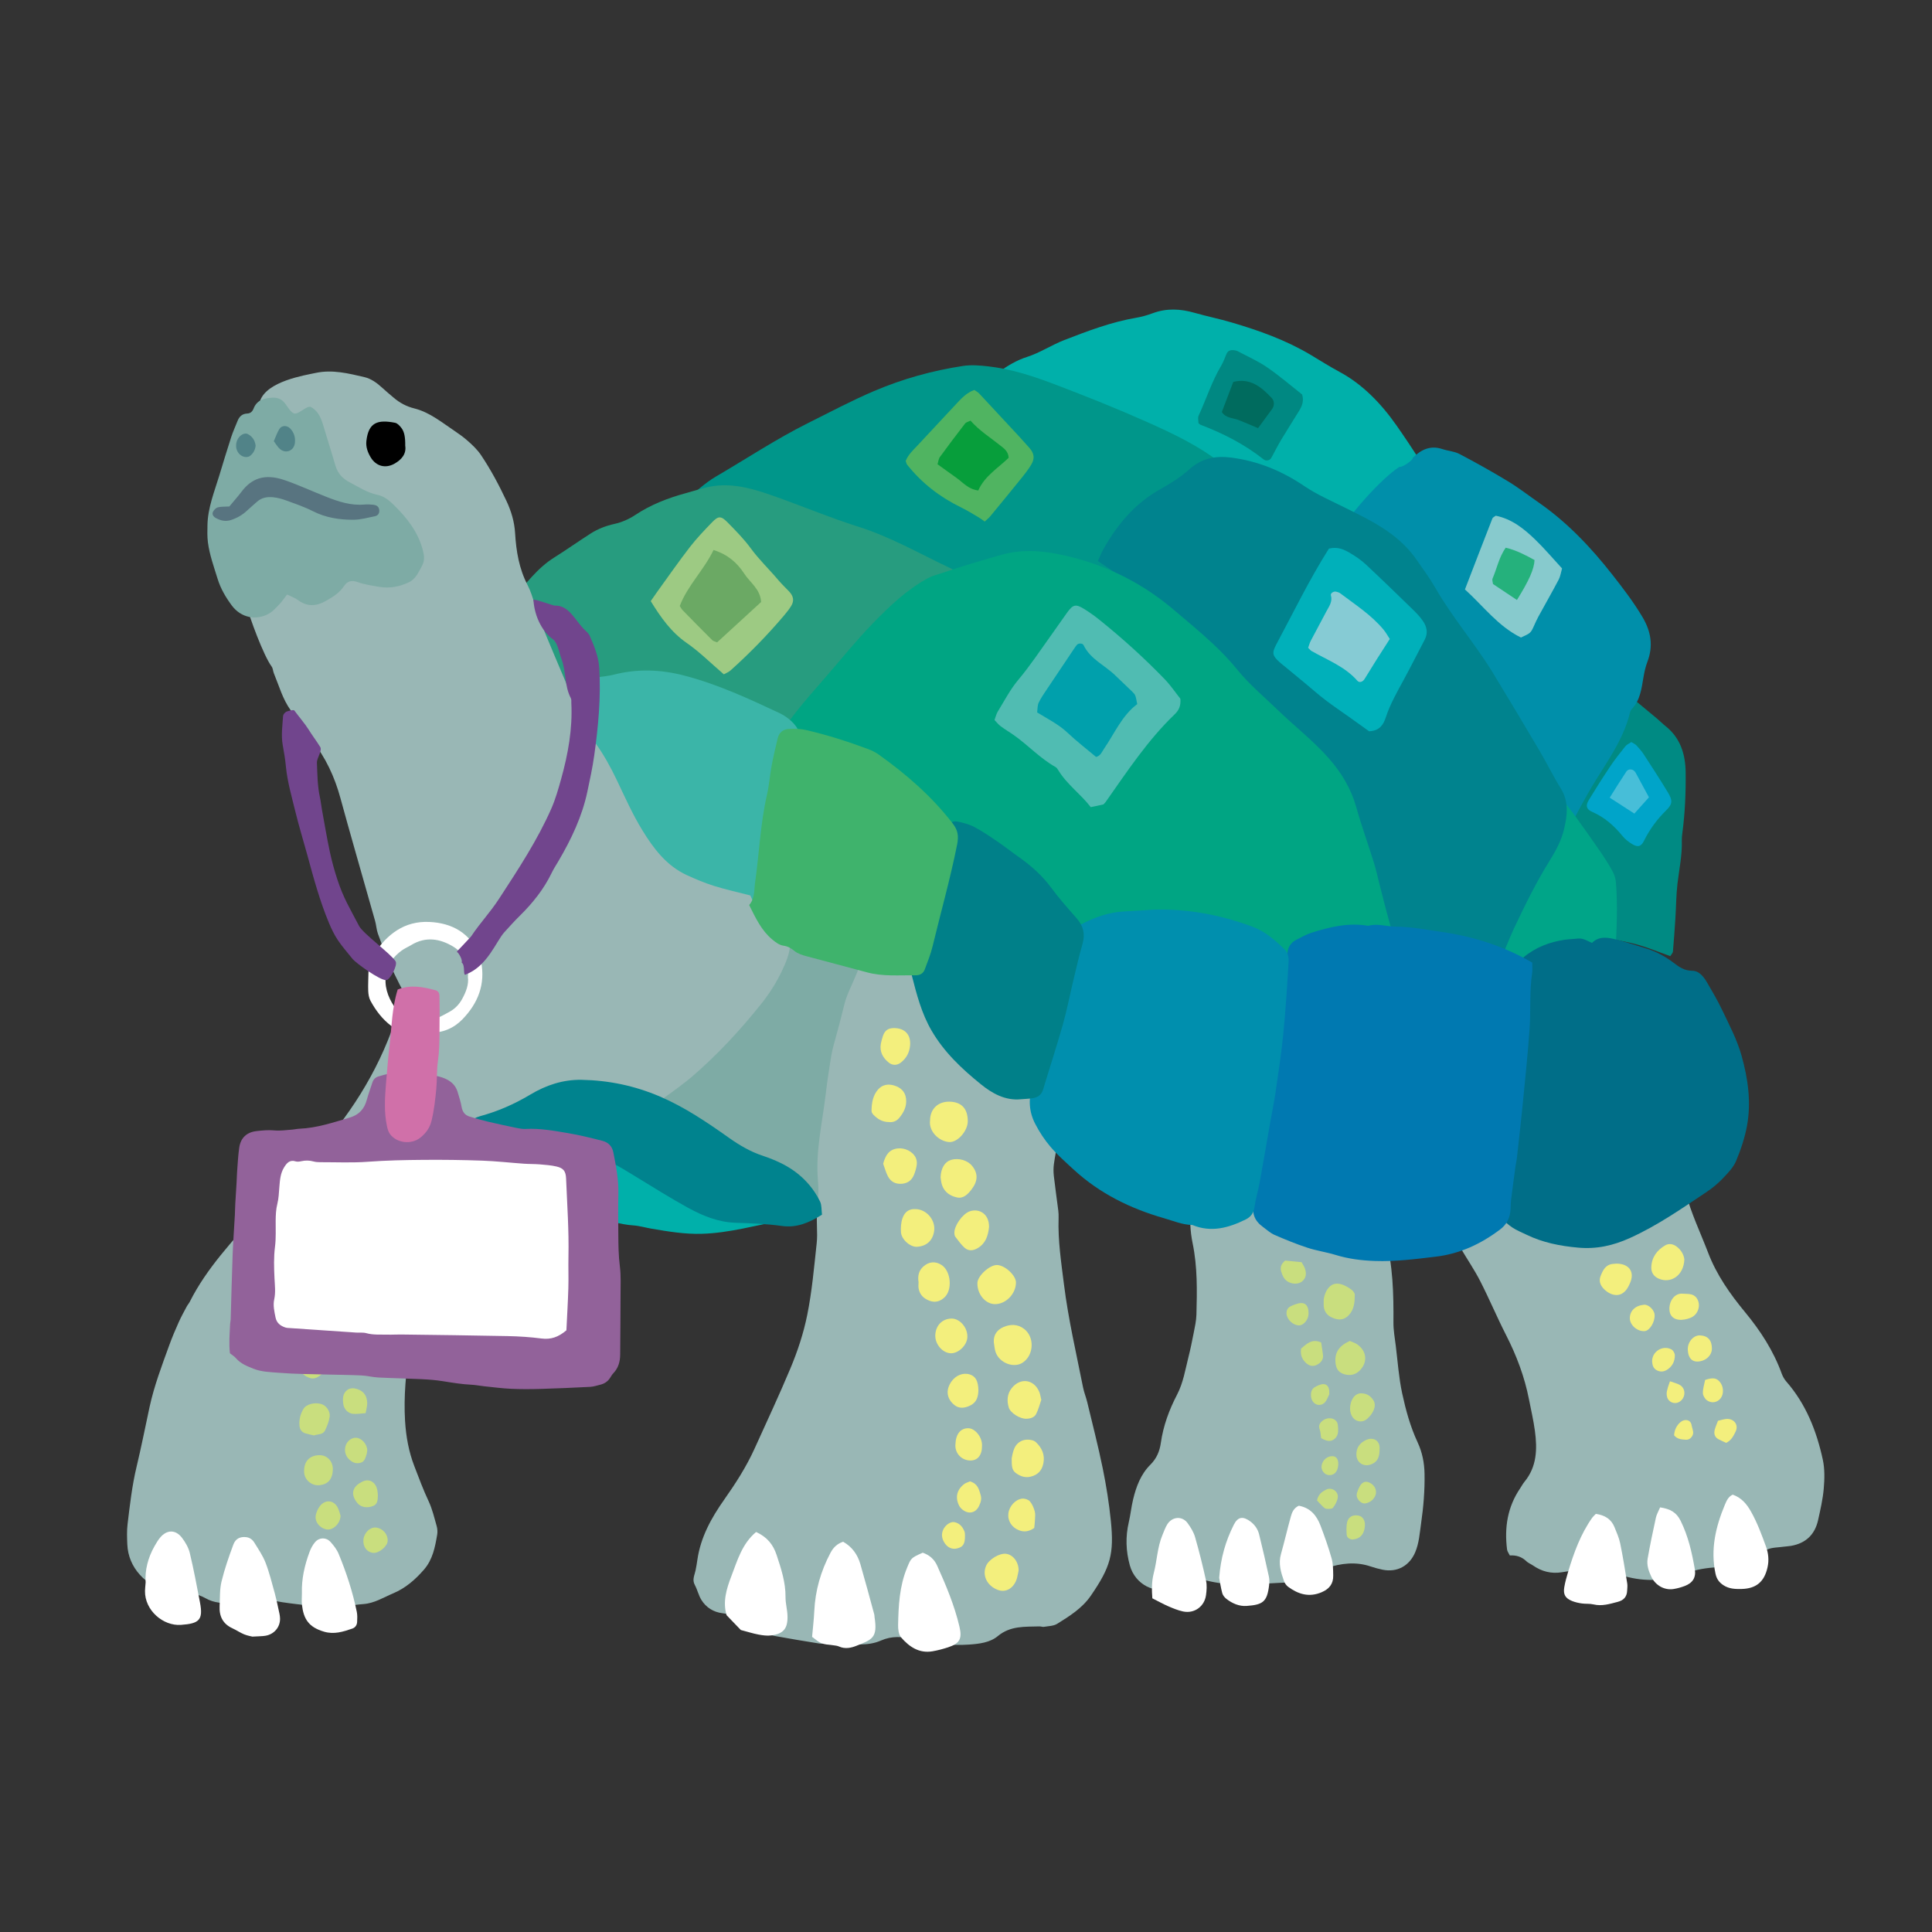 <?xml version="1.0" encoding="iso-8859-1"?>
<!-- Generator: Adobe Illustrator 29.1.0, SVG Export Plug-In . SVG Version: 9.03 Build 55587)  -->
<svg version="1.1" id="&#x30EC;&#x30A4;&#x30E4;&#x30FC;_1"
	 xmlns="http://www.w3.org/2000/svg" xmlns:xlink="http://www.w3.org/1999/xlink" x="0px" y="0px" viewBox="0 0 283.46 283.46"
	 style="enable-background:new 0 0 283.46 283.46;" xml:space="preserve">
<rect x="0" y="0" width="283.46" height="283.46" fill="#333333" stroke="none"/>
<g>
	<path style="fill-rule:evenodd;clip-rule:evenodd;fill:#99B7B5;" d="M61.238,138.104c0.622,0.895,22.328,19.158,23.33,19.7
		c-1.886,0.833-13.592,13.271-12.961,13.997c-0.271,0.498-5.663,5.436-6.006,5.859c-0.688,0.848-1.11,1.811-1.458,2.826
		c-1.287,3.764-2.437,7.562-2.992,11.521c-0.268,1.896-0.74,3.765-1.032,5.66c-0.551,3.582-0.91,7.189-0.689,10.819
		c0.14,2.269,0.536,4.494,1.366,6.642c0.665,1.726,1.302,3.452,2.091,5.129c0.539,1.148,0.831,2.414,1.181,3.644
		c0.114,0.398,0.144,0.859,0.074,1.27c-0.308,1.825-0.657,3.64-1.927,5.109c-1.271,1.47-2.712,2.727-4.516,3.488
		c-1.434,0.602-2.773,1.47-4.388,1.579c-0.708,0.047-1.409,0.172-2.116,0.211c-1.208,0.066-2.419,0.155-3.625,0.121
		c-1.346-0.037-2.693-0.156-4.031-0.32c-1.406-0.172-2.828-0.346-4.196-0.697c-0.953-0.248-1.816-0.102-2.72,0.071
		c-0.837,0.161-1.675,0.378-2.521,0.439c-1.357,0.097-2.71,0.024-3.941-0.68c-1.359-0.777-3.021-0.827-4.312-1.79
		c-0.184-0.138-0.562-0.121-0.815-0.05c-1.896,0.548-3.321-0.282-4.512-1.602c-1.124-1.246-1.768-2.755-1.843-4.452
		c-0.042-0.994-0.08-2.003,0.039-2.986c0.341-2.817,0.655-5.639,1.322-8.412c0.695-2.899,1.271-5.829,1.9-8.745
		c0.678-3.134,1.819-6.122,2.908-9.125c0.412-1.135,0.887-2.249,1.38-3.352c0.347-0.776,0.765-1.523,1.163-2.276
		c0.134-0.249,0.332-0.466,0.459-0.719c2.495-4.961,6.313-8.914,9.894-13.054c2.193-2.533,4.763-4.678,7.066-7.096
		c5.46-5.729,9.858-12.112,12.632-19.565C57.831,150.225,60.378,139.298,61.238,138.104z"/>
	<path style="fill-rule:evenodd;clip-rule:evenodd;fill:#99B7B5;" d="M219.413,176.112c1.423,0.794,2.708,1.552,4.032,2.24
		c3.138,1.634,6.526,2.161,10.004,1.949c1.864-0.114,3.668-0.716,5.306-1.657c2.142-1.233,4.249-2.523,6.374-3.784
		c0.504-0.299,1.019-0.577,1.646-0.931c0.224,0.417,0.458,0.71,0.544,1.039c0.798,3.058,2.174,5.896,3.295,8.829
		c1.249,3.272,3.229,6.068,5.42,8.722c2.263,2.738,4.161,5.663,5.377,9.014c0.15,0.412,0.379,0.824,0.666,1.155
		c2.895,3.309,4.449,7.26,5.363,11.472c0.295,1.361,0.26,2.836,0.138,4.238c-0.133,1.56-0.492,3.106-0.833,4.641
		c-0.473,2.117-1.809,3.388-3.961,3.766c-0.366,0.066-0.742,0.074-1.112,0.128c-0.81,0.118-1.69,0.088-2.405,0.417
		c-0.637,0.292-1.049,1.037-1.635,1.482c-0.404,0.31-0.916,0.564-1.411,0.642c-1.4,0.219-2.814,0.4-4.23,0.471
		c-1.586,0.078-3.137,0.319-4.608,0.885c-2.975,1.145-5.974,1.278-9.035,0.423c-1.298-0.36-2.621-0.643-3.906-1.044
		c-0.974-0.306-1.885-0.302-2.857,0c-0.778,0.242-1.606,0.331-2.417,0.465c-1.559,0.259-2.974-0.104-4.266-1.002
		c-0.307-0.213-0.684-0.346-0.945-0.602c-0.682-0.668-1.502-0.921-2.436-0.855c-0.164-0.339-0.372-0.595-0.406-0.872
		c-0.41-3.22,0.066-6.258,1.928-8.992c0.211-0.309,0.38-0.651,0.617-0.936c1.84-2.222,1.898-4.821,1.541-7.478
		c-0.208-1.55-0.568-3.08-0.869-4.619c-0.648-3.324-1.832-6.449-3.373-9.463c-1.327-2.6-2.455-5.302-3.785-7.898
		c-0.848-1.66-1.914-3.211-2.86-4.824c-0.414-0.709-0.779-1.447-1.147-2.182c-0.059-0.116-0.008-0.285-0.008-0.522
		c0.82-0.953,2.203-1.097,3.188-1.882C217.335,177.751,218.334,176.967,219.413,176.112z"/>
	<path style="fill-rule:evenodd;clip-rule:evenodd;fill:#99B7B5;" d="M203.254,181.445c1.131,4.205,1.217,8.389,1.189,12.589
		c-0.009,1.133,0.2,2.271,0.34,3.401c0.29,2.341,0.449,4.707,0.942,7.001c0.526,2.441,1.194,4.881,2.257,7.16
		c0.693,1.492,0.995,3.021,1.024,4.641c0.045,2.443-0.158,4.864-0.508,7.285c-0.209,1.43-0.287,2.864-0.862,4.224
		c-0.84,1.987-2.65,2.993-4.781,2.558c-0.593-0.12-1.185-0.284-1.761-0.477c-2.191-0.74-4.352-0.47-6.476,0.237
		c-0.779,0.261-1.555,0.636-2.217,1.12c-0.839,0.614-1.716,0.922-2.744,0.96c-2.663,0.096-5.326,0.328-7.987,0.325
		c-1.582-0.006-3.198-0.209-4.729-0.595c-1.124-0.285-2.083-0.257-3.076,0.247c-0.544,0.276-1.073,0.59-1.638,0.812
		c-2.735,1.079-5.683-0.439-6.464-3.276c-0.578-2.1-0.645-4.192-0.15-6.319c0.258-1.11,0.37-2.257,0.639-3.365
		c0.449-1.873,1.134-3.687,2.516-5.06c0.938-0.932,1.373-1.996,1.548-3.216c0.356-2.515,1.227-4.865,2.387-7.09
		c0.901-1.732,1.188-3.607,1.652-5.446c0.298-1.181,0.546-2.374,0.776-3.569c0.174-0.894,0.381-1.798,0.406-2.704
		c0.096-3.505,0.159-7.011-0.556-10.475c-0.374-1.802-0.45-3.614-0.228-5.521c0.337-0.067,0.639-0.218,0.896-0.163
		c2.426,0.51,4.724-0.094,6.898-1.003c1.33-0.555,2.242-0.413,3.303,0.485c1.959,1.658,4.341,2.523,6.786,3.146
		c2.434,0.623,4.899,1.117,7.359,1.621C201.034,181.189,202.093,181.285,203.254,181.445z"/>
	<path style="fill-rule:evenodd;clip-rule:evenodd;fill:#00B0AA;" d="M142.61,57.436c2.827-1.902,5.094-4.124,8.071-5.067
		c1.876-0.596,3.612-1.755,5.466-2.475c3.452-1.338,6.917-2.654,10.545-3.271c0.83-0.141,1.655-0.378,2.453-0.675
		c2.036-0.753,4.05-0.642,6.094-0.058c1.813,0.517,3.659,0.888,5.469,1.422c3.986,1.175,7.914,2.562,11.589,4.75
		c1.413,0.844,2.807,1.73,4.247,2.505c3.375,1.821,6.074,4.607,8.374,7.885c2.341,3.341,4.514,6.841,6.772,10.263
		c0.616,0.933,1.276,1.829,2.018,2.887c-3.575,4.186-7.191,8.451-10.406,13.208c-3.188-1.51-6.091-3.146-8.814-5.254
		c-4.137-3.205-8.805-4.66-13.753-4.789c-1.253-0.031-2.519,0.611-3.949,0.99c-0.304-0.358-0.735-0.763-1.053-1.262
		c-1.447-2.287-3.243-4.146-5.239-5.775c-4.987-4.064-10.39-7.195-16.115-9.637c-3.592-1.532-7.148-3.17-10.714-4.775
		C143.419,58.194,143.221,57.947,142.61,57.436z"/>
	<path style="fill-rule:evenodd;clip-rule:evenodd;fill:#7EABA5;" d="M137.595,135.095c-1.26,2.077-2.143,3.808-3.316,5.415
		c-3.151,4.319-4.741,9.046-6.31,13.761c-1.062,3.19-2.261,6.396-2.077,9.751c0.006,0.098-0.021,0.194-0.041,0.291
		c-0.906,4.717-1.807,9.435-2.728,14.151c-0.065,0.329-0.293,0.641-0.46,0.995c-0.411-0.184-0.784-0.269-0.789-0.362
		c-0.104-1.971-1.999-3.061-3.709-4.185c-3.038-1.995-6.411-3.536-10.406-4.299c-4.771-0.91-9.135-2.595-13.402-4.432
		c-3.238-1.392-6.552-2.684-9.837-4.021c0.071-0.107,0.126-0.367,0.305-0.43c5.696-2.052,10.248-5.204,14.538-8.604
		c2.673-2.116,5.293-4.27,7.972-6.382c5.424-4.276,9.635-9.131,12.403-14.684c0.084-0.166,0.306-0.292,0.59-0.554
		C125.928,132.672,131.606,133.852,137.595,135.095z"/>
	<path style="fill-rule:evenodd;clip-rule:evenodd;fill:#008A83;" d="M245.062,140.284c-1.672-0.597-3.181-1.223-4.742-1.669
		c-1.489-0.425-3.033-0.658-4.561-0.979c-0.371-0.767-0.169-1.536-0.134-2.312c0.083-1.774,0.141-3.552,0.141-5.328
		c0-1.984-0.712-3.74-1.875-5.329c-1.509-2.061-3.015-4.126-4.505-6.2c-0.492-0.684-0.935-1.402-1.392-2.092
		c1.048-2.924,2.407-5.573,3.956-8.122c1.474-2.424,3.049-4.788,4.286-7.35c0.06-0.122,0.187-0.21,0.268-0.299
		c0.595-0.185,0.983,0.192,1.347,0.485c1.768,1.426,3.512,2.883,5.258,4.336c0.435,0.363,0.835,0.77,1.277,1.124
		c2.178,1.743,2.9,4.138,2.932,6.779c0.034,2.979-0.093,5.957-0.488,8.915c-0.047,0.354-0.088,0.711-0.077,1.063
		c0.069,2.146-0.388,4.235-0.636,6.35c-0.198,1.689-0.197,3.398-0.306,5.099c-0.104,1.625-0.224,3.248-0.362,4.867
		C245.433,139.808,245.248,139.977,245.062,140.284z"/>
	<path style="fill-rule:evenodd;clip-rule:evenodd;fill:#00B0AA;" d="M117.065,177.311c-0.521,1.039-1.35,1.589-2.304,1.761
		c-3.905,0.706-7.724,1.825-11.751,1.948c-2.533,0.078-4.947-0.33-7.392-0.745c-0.907-0.155-1.806-0.428-2.717-0.488
		c-1.931-0.13-3.749-0.771-5.625-1.126c-2.851-0.535-5.692-0.944-8.652-0.592c-2.37,0.281-4.831,0.166-7.066-1.016
		c-0.311-0.164-0.654-0.316-0.997-0.363c-1.896-0.257-4.211-2.726-5.952-3.852c0.897-0.334,13.997-4.205,16.071-4.666
		c2.819-0.625,5.183-1.029,7.776,0c1.711,0.678,15.352,9.411,16.334,9.482c2.69,0.199,5.39,0.288,8.081,0.486
		c0.823,0.061,1.539-0.205,2.271-0.441C115.729,177.51,116.266,177.133,117.065,177.311z"/>
	<path style="fill-rule:evenodd;clip-rule:evenodd;fill:#008FAA;" d="M229.295,123.096c-1.357-2.281-2.477-4.171-3.607-6.056
		c-1.856-3.097-3.807-6.14-5.561-9.295c-2.45-4.4-5.421-8.44-8.302-12.551c-1.162-1.656-2.157-3.429-3.266-5.122
		c-0.867-1.324-1.836-2.58-2.685-3.916c-1.704-2.687-4.128-4.54-6.828-6.102c-0.901-0.521-1.895-0.912-2.564-1.734
		c1.192-2.551,6.254-8.187,8.851-9.832c0.31,0.176,2.045-0.993,1.941-1.321c1.275-1.245,2.625-1.856,4.352-1.278
		c0.83,0.275,1.762,0.327,2.519,0.726c2.412,1.269,4.796,2.599,7.126,4.014c1.576,0.956,3.04,2.098,4.557,3.153
		c4.162,2.904,7.602,6.542,10.719,10.515c1.577,2.01,3.127,4.031,4.437,6.24c1.253,2.115,1.608,4.24,0.717,6.566
		c-0.28,0.732-0.446,1.52-0.579,2.293c-0.285,1.652-0.468,3.329-1.703,4.629c-0.116,0.124-0.215,0.294-0.253,0.456
		c-0.974,4.122-3.523,7.429-5.63,10.97c-1.035,1.741-1.961,3.543-2.939,5.317C230.216,121.451,229.835,122.129,229.295,123.096z"/>
	<path style="fill-rule:evenodd;clip-rule:evenodd;fill:#00968A;" d="M100.001,74.369c0.251-0.48,0.32-0.792,0.505-0.938
		c1.484-1.196,2.892-2.55,4.509-3.497c4.505-2.633,8.878-5.532,13.538-7.861c3.211-1.603,6.393-3.295,9.68-4.696
		c4.198-1.791,8.577-3.006,13.058-3.686c1.21-0.183,2.48-0.077,3.704,0.061c3.461,0.384,6.767,1.499,10.018,2.738
		c4.418,1.684,8.819,3.442,13.149,5.37c3.925,1.746,7.831,3.582,11.276,6.335c1.347,1.075,2.762,2.053,4.089,3.157
		c1.336,1.108,2.499,2.409,3.186,4.178c-1.119,1.557-2.758,2.433-4.267,3.319c-3.134,1.852-5.41,4.548-7.45,7.56
		c-1.136,1.679-2.233,3.383-3.359,5.09c-2.192-0.994-4.35-1.854-6.409-2.934c-2.787-1.459-5.789-1.727-8.781-2.064
		c-3.952-0.443-7.778,0.312-11.532,1.594c-2.107,0.723-4.259,1.311-6.329,2.136c-1.224,0.485-2.234,0.255-3.294-0.336
		c-1.888-1.051-3.77-2.112-5.675-3.131c-5.071-2.708-10.153-5.363-15.608-7.161c-3.718-1.225-7.319-2.855-10.982-4.275
		C102.113,74.973,101.164,74.734,100.001,74.369z"/>
	<path style="fill-rule:evenodd;clip-rule:evenodd;fill:#00A588;" d="M228.381,116.293c0.928,1.152,1.734,2.076,2.454,3.062
		c1.345,1.84,2.657,3.705,3.95,5.582c0.646,0.938,1.259,1.905,1.806,2.903c0.266,0.483,0.446,1.06,0.491,1.608
		c0.285,3.504,0.118,7.015-0.094,10.514c-0.097,1.597-0.586,2.102-2.094,2.145c-4.049,0.112-7.626,1.426-10.78,3.949
		c-0.213,0.17-0.511,0.233-0.852,0.381c-2.648-1.112-5.33-2.24-7.94-3.337c0-0.358-0.061-0.572,0.012-0.724
		c2.101-4.475,4.199-8.953,6.342-13.411c0.658-1.369,1.387-2.714,2.18-4.011c1.541-2.521,3.008-5.072,3.933-7.898
		C227.843,116.891,228.011,116.76,228.381,116.293z"/>
	<path style="fill-rule:evenodd;clip-rule:evenodd;fill:#00838E;" d="M218.176,143.938c-1.47-0.277-2.672-0.562-3.89-0.726
		c-3.685-0.495-7.376-0.961-11.07-1.403c-1.333-0.161-1.574-0.293-1.972-1.764c-1.113-4.141-2.163-8.301-3.314-12.429
		c-0.819-2.945-1.76-5.854-2.652-8.776c-0.167-0.553-0.396-1.088-0.536-1.647c-1.11-4.441-3.861-7.797-7.12-10.829
		c-2.606-2.421-5.117-4.956-7.817-7.269c-1.714-1.469-3.158-3.157-4.653-4.809c-2.788-3.08-6.079-5.606-9.104-8.426
		c-0.722-0.672-1.568-1.215-2.377-1.79c-0.808-0.571-1.641-1.11-2.591-1.75c0.288-0.626,0.513-1.223,0.821-1.771
		c2.03-3.59,4.591-6.663,8.256-8.732c1.51-0.853,3.032-1.773,4.305-2.931c1.833-1.67,3.892-2.043,6.204-1.744
		c3.93,0.503,7.453,1.974,10.74,4.201c1.838,1.245,3.919,2.137,5.916,3.135c2.37,1.188,4.758,2.316,6.895,3.933
		c1.411,1.066,2.623,2.28,3.62,3.716c0.946,1.36,1.936,2.698,2.759,4.132c2.516,4.392,5.859,8.22,8.482,12.532
		c2.281,3.747,4.531,7.514,6.762,11.294c1.09,1.848,2.038,3.785,3.167,5.61c1.209,1.948,0.935,4.023,0.461,5.996
		c-0.377,1.575-1.179,3.102-2.047,4.491c-2.024,3.241-3.702,6.655-5.323,10.101c-0.668,1.417-1.188,2.906-1.888,4.306
		C219.656,141.689,218.934,142.703,218.176,143.938z"/>
	<path style="fill-rule:evenodd;clip-rule:evenodd;fill:#279C7F;" d="M75.201,87.916c1.925-2.219,3.618-4.562,6.13-6.131
		c1.801-1.127,3.533-2.363,5.326-3.507c1.075-0.688,2.244-1.134,3.516-1.416c1.054-0.235,2.118-0.696,3.017-1.297
		c2.301-1.532,4.82-2.497,7.455-3.218c1.386-0.376,2.764-0.866,4.18-1.05c2.937-0.381,5.736,0.437,8.462,1.395
		c4.246,1.489,8.407,3.243,12.694,4.602c4.658,1.477,8.857,3.887,13.226,5.962c1.227,0.582,2.428,1.224,3.623,1.869
		c0.349,0.188,0.645,0.479,1.031,0.776c-1.169,1.04-2.242,1.986-3.308,2.945c-3.489,3.136-6.569,6.651-9.542,10.272
		c-1.349,1.641-2.857,3.146-4.227,4.773c-2.361,2.809-4.392,5.847-6.102,9.113c-1.451,0.562-2.567,0.257-3.638-0.906
		c-1.656-1.802-3.944-2.623-6.146-3.534c-0.785-0.323-1.623-0.536-2.375-0.921c-2.288-1.17-4.71-1.898-7.194-2.516
		c-3.38-0.836-6.731-0.881-10.111-0.102c-2.647,0.608-5.325,1.108-7.58,2.49c-0.783-0.088-0.92-0.645-1.116-1.082
		c-0.452-1.01-0.825-2.053-1.252-3.072c-0.655-1.568-1.242-3.173-2.014-4.682C77.504,95.258,76.444,91.595,75.201,87.916z"/>
	<path style="fill-rule:evenodd;clip-rule:evenodd;fill:#00A583;" d="M205.188,141.323c-2.453,0.171-4.625,0.345-6.773,0.873
		c-2.108,0.52-4.011,1.366-5.831,2.649c-0.423-0.283-0.83-0.503-1.173-0.793c-2.346-1.975-5.027-3.324-8.01-3.914
		c-3.161-0.628-6.316-1.409-9.57-1.409c-2.134,0-4.273-0.026-6.398,0.115c-2.545,0.167-4.92,1.067-7.272,1.999
		c-1.361,0.539-1.729,0.488-2.691-0.626c-1.599-1.857-3.132-3.771-4.709-5.645c-0.457-0.54-0.913-1.112-1.473-1.532
		c-2.719-2.038-5.434-4.084-8.232-6.004c-0.955-0.653-2.131-1.033-3.254-1.374c-1.359-0.414-2.355-1.214-3.189-2.321
		c-2.883-3.82-6.506-6.871-10.3-9.719c-0.93-0.697-2.063-1.192-3.179-1.554c-2.475-0.8-4.996-1.451-7.494-2.176
		c-0.526-0.153-1.038-0.357-1.642-0.569c0.444-1.816,1.563-3.262,2.655-4.675c1.448-1.869,3.037-3.632,4.586-5.424
		c2.274-2.628,4.462-5.342,6.881-7.829c2.417-2.487,4.952-4.898,8.042-6.58c0.611-0.334,1.317-0.496,1.984-0.723
		c2.911-0.986,5.853-1.865,8.813-2.698c2.703-0.761,5.357-0.651,7.974-0.155c6.392,1.213,12.148,3.899,17.145,8.115
		c1.929,1.627,3.874,3.241,5.724,4.955c1.332,1.235,2.607,2.554,3.748,3.964c1.756,2.166,3.891,3.926,5.874,5.852
		c2.494,2.417,5.266,4.541,7.568,7.171c1.849,2.112,3.243,4.431,4.007,7.165c0.764,2.731,1.74,5.406,2.581,8.116
		c0.352,1.13,0.59,2.293,0.889,3.439c0.474,1.828,0.926,3.666,1.445,5.481C204.436,137.316,204.906,139.141,205.188,141.323z"/>
	<path style="fill-rule:evenodd;clip-rule:evenodd;fill:#006E88;" d="M219.953,178.506c-0.238-1.696-0.027-3.285,0.263-4.869
		c0.633-3.46,1.062-6.939,1.264-10.448c0.048-0.83,0.31-1.648,0.372-2.479c0.213-2.895,0.258-5.806,0.598-8.687
		c0.401-3.402,0.193-6.862,1.058-10.224c0.107-0.42,0.015-0.888,0.015-1.337c1.802-1.496,3.839-2.253,6.072-2.588
		c0.392-0.061,0.792-0.064,1.188-0.105c1.289-0.136,1.289-0.138,2.791,0.572c1.059-1.065,2.4-0.8,3.716-0.452
		c1.453,0.388,2.885,0.84,4.316,1.291c1.447,0.456,2.752,1.175,3.949,2.084c0.801,0.605,1.552,1.162,2.736,1.168
		c1.073,0.006,1.739,0.979,2.25,1.856c0.736,1.267,1.479,2.534,2.108,3.853c1.056,2.22,2.218,4.398,2.88,6.777
		c0.935,3.351,1.416,6.755,0.802,10.189c-0.321,1.787-0.915,3.555-1.621,5.241c-0.4,0.951-1.209,1.775-1.951,2.555
		c-0.694,0.727-1.489,1.393-2.333,1.956c-3.65,2.438-7.246,4.956-11.301,6.786c-2.429,1.097-4.857,1.657-7.599,1.406
		c-2.655-0.241-5.169-0.737-7.543-1.889c-0.708-0.341-1.452-0.636-2.098-1.065C221.18,179.626,220.568,179.02,219.953,178.506z"/>
	<path style="fill-rule:evenodd;clip-rule:evenodd;fill:#50BCB2;" d="M173.182,102.516c0.096,1.011-0.216,1.692-0.815,2.267
		c-3.986,3.822-6.998,8.412-10.153,12.891c-0.08,0.114-0.189,0.209-0.321,0.352c-0.573,0.121-1.188,0.254-1.862,0.396
		c-1.445-1.905-3.488-3.317-4.761-5.419c-0.108-0.177-0.241-0.376-0.414-0.472c-2.256-1.264-4.002-3.19-6.095-4.664
		c-0.64-0.449-1.316-0.849-1.944-1.315c-0.325-0.24-0.579-0.577-0.905-0.91c0.172-0.46,0.261-0.889,0.477-1.239
		c0.969-1.571,1.824-3.247,3.003-4.647c1.706-2.023,3.148-4.223,4.687-6.357c0.831-1.152,1.631-2.33,2.461-3.484
		c0.911-1.266,1.286-1.346,2.634-0.5c0.721,0.455,1.42,0.952,2.085,1.486c3.387,2.717,6.604,5.626,9.621,8.748
		C171.761,100.56,172.48,101.632,173.182,102.516z"/>
	<path style="fill-rule:evenodd;clip-rule:evenodd;fill:#00B0BA;" d="M194.975,80.492c1.321-0.332,2.286,0.156,3.196,0.703
		c0.788,0.471,1.565,1.002,2.234,1.629c2.336,2.185,4.631,4.415,6.924,6.646c0.51,0.495,1.006,1.021,1.412,1.6
		c0.603,0.854,0.809,1.793,0.285,2.792c-1.024,1.952-2.016,3.923-3.067,5.861c-0.983,1.81-2.006,3.596-2.651,5.567
		c-0.349,1.061-0.917,1.934-2.434,2.002c-0.878-0.63-1.909-1.369-2.942-2.106c-1.159-0.827-2.344-1.618-3.475-2.482
		c-1.013-0.773-1.967-1.626-2.95-2.44c-0.982-0.812-1.967-1.624-2.95-2.435c-0.274-0.226-0.561-0.438-0.821-0.676
		c-1.032-0.938-1.161-1.323-0.48-2.598C189.767,89.855,192.092,85.053,194.975,80.492z"/>
	<path style="fill-rule:evenodd;clip-rule:evenodd;fill:#50B461;" d="M132.883,67.625c0.391-0.966,1.093-1.578,1.719-2.25
		c1.889-2.025,3.776-4.058,5.669-6.082c0.772-0.826,1.532-1.674,2.684-2.076c0.254,0.179,0.516,0.309,0.7,0.507
		c1.992,2.127,3.972,4.265,5.952,6.403c0.481,0.521,0.954,1.052,1.424,1.586c0.726,0.827,0.817,1.576,0.242,2.509
		c-0.373,0.604-0.801,1.178-1.247,1.731c-1.562,1.934-3.139,3.859-4.721,5.777c-0.217,0.265-0.495,0.479-0.827,0.793
		c-0.33-0.231-0.588-0.439-0.872-0.605c-0.852-0.499-1.691-1.028-2.578-1.46c-3.115-1.517-5.793-3.573-7.946-6.297
		C132.998,68.056,132.981,67.898,132.883,67.625z"/>
	<path style="fill-rule:evenodd;clip-rule:evenodd;fill:#9DCA83;" d="M106.2,98.937c-1.965-1.684-3.579-3.311-5.435-4.594
		c-2.303-1.594-3.816-3.757-5.29-6.148c0.316-0.456,0.626-0.918,0.953-1.37c1.582-2.184,3.121-4.402,4.77-6.536
		c0.996-1.288,2.131-2.475,3.265-3.649c0.936-0.969,1.316-0.979,2.29,0.01c1.191,1.21,2.397,2.432,3.397,3.797
		c1.223,1.67,2.716,3.084,4.036,4.656c0.501,0.596,1.077,1.128,1.609,1.696c0.636,0.682,0.745,1.362,0.281,2.112
		c-0.297,0.481-0.652,0.929-1.018,1.362c-2.431,2.876-5.058,5.562-7.859,8.077C106.904,98.615,106.502,98.765,106.2,98.937z"/>
	<path style="fill-rule:evenodd;clip-rule:evenodd;fill:#87CACD;" d="M223.153,93.538c-3.351-1.64-5.52-4.616-8.22-7.057
		c1.365-3.541,2.686-6.979,4.027-10.409c0.066-0.167,0.316-0.265,0.498-0.407c2.342,0.475,4.119,1.894,5.757,3.474
		c1.376,1.325,2.613,2.795,3.968,4.262c-0.172,0.588-0.243,1.164-0.498,1.645c-0.959,1.822-1.984,3.611-2.972,5.418
		c-0.239,0.436-0.439,0.896-0.645,1.349C224.586,92.877,224.589,92.879,223.153,93.538z"/>
	<path style="fill-rule:evenodd;clip-rule:evenodd;fill:#008882;" d="M191.05,57.885c0.278,0.945-0.008,1.669-0.42,2.348
		c-0.888,1.456-1.816,2.887-2.691,4.35c-0.51,0.852-0.937,1.75-1.428,2.614c-0.218,0.384-0.774,0.476-1.12,0.203
		c-2.804-2.223-5.947-3.823-9.277-5.087c-0.061-0.023-0.107-0.087-0.274-0.229c0-0.303-0.133-0.765,0.02-1.096
		c1.129-2.445,1.937-5.035,3.329-7.362c0.324-0.54,0.518-1.156,0.777-1.735c0.211-0.464,0.619-0.558,1.069-0.513
		c0.207,0.021,0.426,0.077,0.609,0.175c1.441,0.769,2.955,1.436,4.291,2.355C187.74,55.15,189.407,56.593,191.05,57.885z"/>
	<path style="fill-rule:evenodd;clip-rule:evenodd;fill:#00A4C9;" d="M239.346,108.875c0.288,0.182,0.56,0.287,0.739,0.479
		c0.388,0.415,0.768,0.845,1.077,1.319c1.199,1.844,2.401,3.688,3.538,5.569c0.732,1.213,0.699,1.727-0.241,2.651
		c-1.335,1.311-2.414,2.774-3.246,4.45c-0.438,0.881-0.889,1.006-1.72,0.517c-0.536-0.315-1.056-0.726-1.445-1.205
		c-1.232-1.509-2.639-2.752-4.447-3.539c-0.847-0.37-1.001-0.904-0.502-1.725c1.028-1.695,2.094-3.371,3.198-5.019
		c0.67-0.998,1.423-1.942,2.178-2.882C238.678,109.237,239.022,109.099,239.346,108.875z"/>
	<path style="fill-rule:evenodd;clip-rule:evenodd;fill:#00A0AC;" d="M160.813,111.056c-1.48-1.245-2.887-2.319-4.164-3.532
		c-1.304-1.236-2.889-2.022-4.483-3c0.072-0.499,0.037-1.02,0.23-1.43c0.33-0.7,0.788-1.344,1.221-1.993
		c1.336-2.008,2.684-4.007,4.028-6.007c0.116-0.174,0.233-0.348,0.374-0.501c0.221-0.241,0.818-0.236,0.953,0.047
		c1.004,2.1,3.168,2.978,4.713,4.508c0.806,0.797,1.65,1.554,2.456,2.35c0.477,0.472,0.45,0.497,0.712,1.807
		c-2.24,1.679-3.321,4.29-4.876,6.557C161.663,110.318,161.485,110.891,160.813,111.056z"/>
	<path style="fill-rule:evenodd;clip-rule:evenodd;fill:#86CBD4;" d="M191.928,95.047c0.138-0.373,0.221-0.719,0.381-1.023
		c0.757-1.446,1.537-2.882,2.3-4.327c0.388-0.735,0.929-1.416,0.654-2.364c-0.088-0.304,0.439-0.618,0.775-0.522
		c0.2,0.057,0.424,0.104,0.585,0.227c2.207,1.671,4.559,3.173,6.356,5.328c0.353,0.424,0.619,0.919,0.928,1.384
		c-0.681,1.062-1.299,2.014-1.903,2.973c-0.604,0.959-1.194,1.926-1.791,2.89c-0.273,0.441-0.762,0.608-1.057,0.271
		c-1.84-2.1-4.417-3.046-6.746-4.38C192.293,95.434,192.206,95.312,191.928,95.047z"/>
	<path style="fill-rule:evenodd;clip-rule:evenodd;fill:#079E3B;" d="M137.551,68.111c0.128-0.407,0.152-0.791,0.344-1.053
		c1.208-1.658,2.444-3.297,3.699-4.92c0.155-0.199,0.484-0.263,0.798-0.424c1.276,1.46,2.896,2.465,4.369,3.65
		c0.556,0.444,1.163,0.832,1.23,1.801c-1.526,1.486-3.527,2.67-4.463,4.796c-1.469-0.178-2.241-1.178-3.2-1.854
		C139.411,69.462,138.507,68.799,137.551,68.111z"/>
	<path style="fill-rule:evenodd;clip-rule:evenodd;fill:#6BA964;" d="M104.689,80.695c2.12,0.667,3.482,1.901,4.498,3.459
		c0.862,1.322,2.374,2.281,2.484,4.172c-2.124,1.946-4.257,3.902-6.459,5.919c-0.234-0.103-0.542-0.152-0.722-0.33
		c-1.46-1.448-2.9-2.919-4.339-4.392c-0.145-0.148-0.239-0.347-0.417-0.615C100.859,85.931,103.248,83.684,104.689,80.695z"/>
	<path style="fill-rule:evenodd;clip-rule:evenodd;fill:#25B17C;" d="M222.562,88.03c-1.23-0.822-2.344-1.563-3.513-2.345
		c-0.024-0.26-0.157-0.581-0.061-0.805c0.635-1.48,0.942-3.111,1.924-4.523c1.585,0.375,2.934,1.101,4.232,1.811
		C225.086,83.498,224.35,85.159,222.562,88.03z"/>
	<path style="fill-rule:evenodd;clip-rule:evenodd;fill:#006B5E;" d="M184.578,62.82c-1.038-0.438-1.94-0.84-2.859-1.199
		c-0.836-0.328-1.861-0.249-2.453-1.169c0.548-1.444,1.096-2.89,1.678-4.419c2.449-0.629,4.125,0.735,5.661,2.388
		c0.4,0.432,0.369,1.127,0.043,1.579C185.988,60.911,185.318,61.813,184.578,62.82z"/>
	<path style="fill-rule:evenodd;clip-rule:evenodd;fill:#47BED8;" d="M241.93,116.979c-0.779,0.869-1.426,1.591-2.141,2.389
		c-1.232-0.797-2.386-1.543-3.616-2.337c0.855-1.35,1.622-2.597,2.431-3.814c0.342-0.513,1.064-0.413,1.375,0.155
		C240.621,114.538,241.25,115.715,241.93,116.979z"/>
	<path style="fill-rule:evenodd;clip-rule:evenodd;fill:#0079B1;" d="M224.807,141.232c0,0.593,0.059,1.059-0.01,1.503
		c-0.422,2.742-0.188,5.513-0.381,8.259c-0.272,3.816-0.674,7.623-1.048,11.432c-0.248,2.512-0.539,5.02-0.819,7.526
		c-0.043,0.378-0.14,0.747-0.191,1.124c-0.225,1.664-0.455,3.33-0.659,4.996c-0.073,0.607-0.03,1.232-0.124,1.835
		c-0.159,1.008-0.609,1.818-1.462,2.463c-2.823,2.143-5.918,3.581-9.425,4.002c-2.98,0.357-5.96,0.744-8.974,0.638
		c-1.963-0.068-3.882-0.312-5.768-0.892c-1.36-0.415-2.788-0.612-4.136-1.058c-1.634-0.537-3.235-1.19-4.815-1.878
		c-0.608-0.265-1.127-0.749-1.676-1.15c-1.283-0.932-1.7-2.01-1.33-3.736c0.707-3.28,1.382-6.583,1.694-9.948
		c0.169-1.82,0.736-3.597,0.994-5.412c0.357-2.499,0.591-5.016,0.874-7.525c0.033-0.305,0.021-0.617,0.092-0.91
		c0.789-3.292,0.926-6.652,1.083-10.015c0.035-0.765,0.159-1.528,0.152-2.292c-0.012-1.128,0.454-1.909,1.443-2.379
		c0.678-0.324,1.334-0.72,2.041-0.945c2.729-0.876,5.492-1.532,8.387-1.036c1.349-0.393,2.669,0.113,3.996,0.12
		c2.273,0.014,4.482,0.446,6.705,0.765C216.086,137.388,220.514,138.748,224.807,141.232z"/>
	<path style="fill-rule:evenodd;clip-rule:evenodd;fill:#3BB5A8;" d="M112.871,132.832c-2.022,0.539-3.996-0.115-5.954-0.615
		c-2.509-0.64-4.81-1.848-7.033-3.128c-1.686-0.97-3.003-2.39-4.226-3.98c-2.686-3.493-4.335-7.534-6.457-11.319
		c-0.422-2.963-2.508-5.026-3.998-7.412c-0.939-1.499-1.907-2.983-2.897-4.527c1.617-1.479,3.415-2.123,5.35-2.468
		c0.783-0.142,1.59-0.19,2.358-0.389c3.512-0.902,6.923-0.786,10.479,0.148c4.854,1.274,9.332,3.357,13.827,5.459
		c0.631,0.296,1.241,0.702,1.754,1.173c1.127,1.026,1.633,2.208,1.023,3.801c-0.406,1.062-0.557,2.242-0.673,3.385
		c-0.324,3.181-0.979,6.294-1.669,9.412c-0.589,2.676-0.793,5.436-1.119,8.165C113.54,131.341,113.471,132.122,112.871,132.832z"/>
	<path style="fill-rule:evenodd;clip-rule:evenodd;fill:#99B7B5;" d="M65.911,154.069c-1.96-1.46-3.444-3.375-4.797-5.394
		c-2.433-3.631-4.19-7.591-5.667-11.684c-0.214-0.593-0.239-1.253-0.411-1.865c-1-3.551-2.022-7.098-3.027-10.646
		c-0.695-2.455-1.39-4.909-2.059-7.37c-0.847-3.128-2.183-5.997-4.217-8.551c-1.105-1.386-2.049-2.902-3.085-4.347
		c-1.18-1.643-1.703-3.579-2.462-5.411c-0.135-0.323-0.131-0.728-0.326-0.995c-1.222-1.679-3.243-7.184-3.766-9.213
		c1.849-0.531,2.369-29.452,2.074-29.811c1.036-2.851,6.457-3.706,8.172-4.071c2.432-0.515,4.779,0.074,7.114,0.618
		c0.973,0.226,1.804,0.821,2.553,1.502c0.576,0.526,1.173,1.031,1.769,1.534c0.879,0.745,1.842,1.267,2.99,1.554
		c2.258,0.561,4.041,2.047,5.929,3.31c0.649,0.435,1.288,0.895,1.873,1.408c0.74,0.647,1.446,1.305,2.02,2.157
		c1.433,2.139,2.635,4.398,3.722,6.715c0.69,1.471,1.163,3.038,1.263,4.707c0.156,2.639,0.582,5.221,1.828,7.618
		c0.455,0.876,0.747,1.844,1.043,2.795c1.018,3.266,2.433,6.374,3.742,9.524c0.709,1.707,1.502,3.389,2.068,5.144
		c0.689,2.142,1.865,3.985,3.146,5.78c1.202,1.687,2.191,3.481,3.082,5.349c1.193,2.5,2.324,5.05,3.768,7.402
		c1.638,2.669,3.542,5.206,6.529,6.575c1.288,0.59,2.604,1.146,3.957,1.571c1.687,0.528,3.421,0.906,5.358,1.408
		c1.207,2.858,2.75,5.726,5.81,7.427c-0.11,1.282-0.599,2.382-1.1,3.469c-0.837,1.814-1.903,3.487-3.155,5.053
		c-3.073,3.842-6.4,7.435-10.135,10.649c-1.605,1.384-7.277,5.504-9.169,6.303c-0.64,0.27,2.442-3.358,1.84-3.609
		c-2.604-1.081-12.353,2.5-13.246,2.313c-1.85-0.39-7.36-4.092-9.004-4.936C71.097,157.622,67.097,154.952,65.911,154.069z"/>
	<path style="fill-rule:evenodd;clip-rule:evenodd;fill:#99B7B5;" d="M128.145,138.105c1.782,0,3.481,0,5.307,0
		c0.181,0.576,0.384,1.121,0.52,1.684c0.536,2.241,1.098,4.489,2.186,6.522c0.836,1.562,1.791,3.107,2.951,4.436
		c1.997,2.291,4.119,4.483,6.835,5.996c1.551,0.864,3.146,1.294,4.911,1.058c0.216-0.027,0.439-0.003,0.81-0.003
		c0.342,0.661,0.812,1.338,1.055,2.087c0.484,1.497,1.137,2.898,2.017,4.193c0.67,0.99,0.75,2.058,0.521,3.194
		c-0.232,1.16-0.463,2.32-0.628,3.491c-0.082,0.584-0.078,1.194-0.012,1.78c0.19,1.691,0.438,3.373,0.651,5.061
		c0.045,0.367,0.058,0.743,0.046,1.111c-0.111,3.284,0.387,6.511,0.791,9.755c0.636,5.091,1.803,10.075,2.799,15.097
		c0.145,0.727,0.436,1.422,0.61,2.145c0.777,3.242,1.613,6.473,2.28,9.737c0.517,2.541,0.927,5.113,1.188,7.691
		c0.484,4.826-0.018,6.741-2.955,11.001c-1.249,1.81-3.102,2.976-4.931,4.108c-0.531,0.328-1.276,0.325-1.928,0.438
		c-0.211,0.036-0.442-0.071-0.664-0.063c-2.127,0.066-4.251-0.121-6.114,1.426c-1.137,0.943-2.688,1.134-4.215,1.24
		c-2.779,0.19-5.484-0.136-8.169-0.791c-1.613-0.395-3.152-0.508-4.771,0.204c-1.883,0.829-3.944,0.532-5.949,0.465
		c-0.659-0.023-1.319-0.025-1.979-0.032c-0.371-0.004-0.749,0.057-1.108-0.002c-2.12-0.341-4.241-0.685-6.353-1.074
		c-1.255-0.229-2.413-0.779-3.415-1.537c-1.334-1.008-2.76-1.629-4.431-1.833c-1.293-0.152-2.404-0.826-3.099-1.96
		c-0.414-0.675-0.584-1.494-0.965-2.196c-0.42-0.774-0.023-1.438,0.118-2.146c0.104-0.512,0.188-1.024,0.263-1.541
		c0.477-3.321,2.055-6.156,3.947-8.841c1.673-2.371,3.236-4.806,4.437-7.454c1.772-3.92,3.603-7.815,5.262-11.781
		c1.056-2.523,1.919-5.118,2.469-7.834c0.707-3.501,1.008-7.029,1.393-10.564c0.167-1.539-0.09-3.035,0.074-4.557
		c0.167-1.546,0.233-3.129,0.102-4.675c-0.358-4.268,0.646-8.392,1.138-12.57c0.154-1.32,0.338-2.639,0.547-3.952
		c0.173-1.096,0.321-2.205,0.621-3.267c0.563-1.996,1.092-4,1.583-6.017c0.346-1.424,1.081-2.752,1.637-4.122
		c0.614-1.516,1.186-3.048,2.114-4.411C127.767,138.62,127.9,138.442,128.145,138.105z"/>
	<path style="fill-rule:evenodd;clip-rule:evenodd;fill:#008FAE;" d="M169.077,133.474c5.073-0.188,9.943,0.735,14.69,2.491
		c1.916,0.71,3.364,2.025,4.769,3.39c0.375,0.366,0.565,1.114,0.533,1.667c-0.207,3.557-0.436,7.113-0.784,10.656
		c-0.281,2.856-0.721,5.699-1.131,8.541c-0.217,1.492-0.527,2.973-0.788,4.458c-0.512,2.908-1.003,5.817-1.533,8.722
		c-0.23,1.259-0.605,2.494-0.789,3.759c-0.123,0.862-0.58,1.416-1.271,1.757c-2.5,1.232-5.072,1.96-7.83,0.813
		c-1.455-0.022-2.781-0.598-4.148-0.99c-4.938-1.415-9.453-3.632-13.267-7.138c-1.169-1.074-2.369-2.136-3.396-3.336
		c-0.878-1.027-1.639-2.189-2.257-3.392c-0.894-1.742-1.027-3.584-0.393-5.499c1.028-3.092,2.14-6.176,2.659-9.396
		c0.692-4.277,2.26-8.325,3.078-12.563c0.161-0.825,0.599-1.366,1.306-1.741c2.026-1.073,4.143-1.846,6.465-1.951
		C166.354,133.659,167.715,133.557,169.077,133.474z"/>
	<path style="fill-rule:evenodd;clip-rule:evenodd;fill:#008089;" d="M149.81,161.276c-2.327,0.239-4.246-0.857-5.904-2.2
		c-2.783-2.253-5.396-4.706-7.234-7.877c-1.462-2.522-2.178-5.283-2.885-8.055c-0.111-0.437-0.038-0.961,0.084-1.407
		c1.181-4.355,2.41-8.696,3.581-13.055c0.288-1.071,0.383-2.191,0.622-3.276c0.29-1.316,0.61-2.626,0.968-3.922
		c0.199-0.714,0.729-1.097,1.421-0.952c0.848,0.182,1.724,0.398,2.481,0.798c1.191,0.629,2.312,1.4,3.428,2.161
		c1.055,0.715,2.052,1.512,3.095,2.243c1.838,1.289,3.48,2.757,4.823,4.588c1.127,1.535,2.406,2.965,3.667,4.399
		c0.979,1.113,1.288,2.306,0.872,3.753c-0.505,1.752-0.911,3.533-1.336,5.305c-0.521,2.164-0.937,4.36-1.542,6.5
		c-0.906,3.212-1.949,6.387-2.912,9.585c-0.24,0.801-0.803,1.154-1.56,1.267C150.926,161.213,150.366,161.231,149.81,161.276z"/>
	<path style="fill-rule:evenodd;clip-rule:evenodd;fill:#3FB36C;" d="M109.917,132.784c0.845-0.955,0.709-2.178,0.876-3.353
		c0.607-4.286,0.767-8.629,1.745-12.865c0.32-1.397,0.416-2.849,0.679-4.262c0.249-1.337,0.572-2.662,0.889-3.987
		c0.213-0.904,0.86-1.356,1.747-1.378c0.795-0.019,1.617-0.016,2.386,0.163c3.126,0.723,6.179,1.699,9.183,2.821
		c0.521,0.195,1.036,0.458,1.487,0.778c4.073,2.896,7.809,6.149,10.881,10.131c0.747,0.964,0.889,1.821,0.64,3.072
		c-1.005,5.032-2.404,9.964-3.604,14.945c-0.279,1.158-0.733,2.28-1.154,3.401c-0.216,0.576-0.702,0.85-1.333,0.844
		c-2.399-0.03-4.811,0.203-7.178-0.446c-2.935-0.806-5.89-1.547-8.824-2.35c-0.614-0.166-1.278-0.371-1.757-0.761
		c-0.514-0.418-0.963-0.696-1.655-0.793c-0.578-0.082-1.154-0.512-1.629-0.909C111.715,136.514,110.863,134.689,109.917,132.784z"/>
	<g>
		<path style="fill-rule:evenodd;clip-rule:evenodd;fill:#C9DE7E;" d="M46.836,194.513c-0.315-0.095-0.589-0.16-0.851-0.259
			c-1.867-0.689-2.276-2.106-1.04-3.623c0.178-0.219,0.381-0.441,0.622-0.576c0.746-0.415,1.525-0.867,2.388-0.331
			c0.959,0.592,1.477,1.97,1.104,2.985c-0.138,0.376-0.426,0.749-0.746,0.992C47.869,194.039,47.33,194.25,46.836,194.513z"/>
		<path style="fill-rule:evenodd;clip-rule:evenodd;fill:#C9DE7E;" d="M46.08,210.605c-0.485-0.114-0.905-0.188-1.308-0.317
			c-0.529-0.172-0.791-0.602-0.835-1.126c-0.075-0.868,0.133-1.695,0.579-2.443c0.433-0.722,1.711-1.031,2.695-0.697
			c0.67,0.227,1.275,1.057,1.157,1.848c-0.102,0.684-0.37,1.361-0.672,1.99C47.372,210.541,46.605,210.388,46.08,210.605z"/>
		<path style="fill-rule:evenodd;clip-rule:evenodd;fill:#C9DE7E;" d="M48.171,199.309c-0.028,0.877-0.26,1.667-0.942,2.273
			c-0.55,0.489-1.129,0.868-1.906,0.548c-0.841-0.348-1.403-0.875-1.429-1.88c-0.042-1.541,0.381-2.253,1.761-2.755
			C47.082,196.976,48.204,197.783,48.171,199.309z"/>
		<path style="fill-rule:evenodd;clip-rule:evenodd;fill:#C9DE7E;" d="M54.779,177.105c-0.095,0.268-0.248,0.889-0.526,1.447
			c-0.411,0.825-1.108,1.151-1.919,1.02c-0.897-0.146-1.645-0.792-1.695-1.664c-0.036-0.619,0.042-1.3,0.276-1.867
			c0.455-1.107,2.046-1.556,3.105-0.982C54.459,175.3,54.761,175.971,54.779,177.105z"/>
		<path style="fill-rule:evenodd;clip-rule:evenodd;fill:#C9DE7E;" d="M50.985,183.55c-0.059,0.3-0.108,0.727-0.229,1.133
			c-0.27,0.895-0.846,1.383-1.652,1.435c-0.844,0.055-1.531-0.23-2.015-0.951c-0.566-0.849-0.607-1.608-0.082-2.38
			c0.198-0.29,0.431-0.569,0.693-0.803c0.628-0.558,1.371-0.777,2.176-0.476C50.746,181.832,50.883,182.625,50.985,183.55z"/>
		<path style="fill-rule:evenodd;clip-rule:evenodd;fill:#C9DE7E;" d="M48.839,215.531c-0.03,1.476-0.688,2.22-1.909,2.371
			c-1.202,0.151-2.271-0.788-2.312-1.925c-0.056-1.539,0.768-2.449,2.231-2.475C47.972,213.485,48.812,214.342,48.839,215.531z"/>
		<path style="fill-rule:evenodd;clip-rule:evenodd;fill:#C9DE7E;" d="M60.202,176.951c-0.158,0.572-0.257,1.132-0.469,1.643
			c-0.282,0.679-1.006,1.033-1.72,0.943c-0.794-0.102-1.426-0.722-1.486-1.539c-0.071-0.941,0.178-1.809,0.751-2.572
			c0.627-0.835,2.004-0.779,2.478,0.14C59.975,175.991,60.057,176.486,60.202,176.951z"/>
		<path style="fill-rule:evenodd;clip-rule:evenodd;fill:#C9DE7E;" d="M54.394,197.904c0.044,0.93-0.225,1.497-0.684,1.98
			c-0.648,0.681-1.508,0.774-2.324,0.27c-0.676-0.416-1.042-1.272-0.694-2.033c0.289-0.626,0.713-1.24,1.219-1.706
			c0.663-0.613,1.995-0.172,2.314,0.694C54.345,197.439,54.372,197.799,54.394,197.904z"/>
		<path style="fill-rule:evenodd;clip-rule:evenodd;fill:#C9DE7E;" d="M57.817,184.121c-0.102,1.124-0.845,1.867-1.896,1.894
			c-1.295,0.032-2.058-0.934-1.749-2.216c0.033-0.138,0.063-0.275,0.107-0.409c0.32-0.987,1.244-1.688,1.992-1.514
			C57.2,182.092,57.907,183.119,57.817,184.121z"/>
		<path style="fill-rule:evenodd;clip-rule:evenodd;fill:#C9DE7E;" d="M58.258,169.719c-0.098,0.795-0.327,1.601-0.927,2.244
			c-0.13,0.139-0.372,0.254-0.555,0.243c-0.888-0.054-1.63-0.438-2.124-1.182c-0.44-0.664-0.267-1.33,0.102-1.991
			c0.37-0.667,0.963-0.765,1.621-0.751c0.753,0.016,1.369,0.296,1.761,0.968C58.204,169.366,58.208,169.519,58.258,169.719z"/>
		<path style="fill-rule:evenodd;clip-rule:evenodd;fill:#C9DE7E;" d="M55.443,219.373c-0.017,0.749-0.06,1.32-0.698,1.58
			c-0.895,0.362-1.823,0.182-2.314-0.428c-1.171-1.45-0.582-2.544,0.825-3.182c0.945-0.428,1.82,0.117,2.076,1.156
			C55.415,218.838,55.423,219.195,55.443,219.373z"/>
		<path style="fill-rule:evenodd;clip-rule:evenodd;fill:#C9DE7E;" d="M49.969,222.401c-0.056,1.186-1.143,2.145-2.025,1.997
			c-1.045-0.174-1.828-1.166-1.604-2.14c0.107-0.47,0.327-0.957,0.628-1.326c0.797-0.979,2.033-0.836,2.591,0.277
			C49.774,221.644,49.879,222.133,49.969,222.401z"/>
		<path style="fill-rule:evenodd;clip-rule:evenodd;fill:#C9DE7E;" d="M53.643,207.338c-0.749,0.047-1.316,0.15-1.866,0.095
			c-0.722-0.071-1.302-0.688-1.406-1.407c-0.113-0.793-0.113-1.604,0.622-2.125c0.257-0.181,0.68-0.256,0.996-0.201
			c1.229,0.212,1.875,0.971,1.89,2.192C53.884,206.301,53.75,206.711,53.643,207.338z"/>
		<path style="fill-rule:evenodd;clip-rule:evenodd;fill:#C9DE7E;" d="M53.379,191.743c-1.29-0.018-1.892-0.951-1.304-2.001
			c0.271-0.482,0.618-0.968,1.047-1.303c0.805-0.628,1.891-0.341,2.354,0.562c0.342,0.674,0.326,1.386-0.042,2.042
			c-0.125,0.222-0.4,0.433-0.646,0.497C54.312,191.668,53.808,191.688,53.379,191.743z"/>
		<path style="fill-rule:evenodd;clip-rule:evenodd;fill:#C9DE7E;" d="M53.885,212.775c-0.023,0.136-0.038,0.424-0.127,0.688
			c-0.156,0.459-0.266,0.974-0.826,1.143c-0.684,0.206-1.25-0.03-1.73-0.508c-0.423-0.418-0.611-0.943-0.579-1.535
			c0.051-0.913,0.812-1.66,1.625-1.616C53.034,210.989,53.842,211.823,53.885,212.775z"/>
		<path style="fill-rule:evenodd;clip-rule:evenodd;fill:#C9DE7E;" d="M55.111,224.118c1.03,0.079,1.839,0.999,1.762,2.002
			c-0.061,0.792-1.297,1.792-2.116,1.712c-0.944-0.094-1.543-0.918-1.431-1.975C53.429,224.886,54.284,224.054,55.111,224.118z"/>
		<path style="fill-rule:evenodd;clip-rule:evenodd;fill:#C9DE7E;" d="M63.191,158.528c0.091,0.897-0.146,1.407-0.543,1.833
			c-0.363,0.388-0.843,0.505-1.361,0.376c-0.551-0.138-1.082-0.656-1.071-1.177c0.014-0.554,0.118-1.121,0.272-1.655
			c0.146-0.508,0.539-0.814,1.087-0.877c0.55-0.062,0.991,0.169,1.265,0.609C63.055,157.984,63.146,158.405,63.191,158.528z"/>
		<path style="fill-rule:evenodd;clip-rule:evenodd;fill:#C9DE7E;" d="M60.373,164.298c-0.014,0.69-0.521,1.304-1.1,1.327
			c-0.945,0.037-1.68-0.626-1.659-1.493c0.018-0.688,0.507-1.18,1.196-1.198C59.613,162.909,60.387,163.583,60.373,164.298z"/>
	</g>
	<g>
		<path style="fill-rule:evenodd;clip-rule:evenodd;fill:#F3EF7D;" d="M247.125,184.814c-0.106,2.354-2.002,3.553-3.763,2.787
			c-0.741-0.323-1.106-0.911-1.084-1.656c0.042-1.462,0.822-2.53,2.058-3.239c0.515-0.295,1.104-0.205,1.604,0.151
			C246.747,183.43,247.086,184.245,247.125,184.814z"/>
		<path style="fill-rule:evenodd;clip-rule:evenodd;fill:#F3EF7D;" d="M237.205,185.394c1.869,0.036,2.662,1.264,1.947,2.863
			c-0.058,0.129-0.116,0.257-0.179,0.385c-0.972,1.992-2.642,1.474-3.615,0.515c-0.509-0.501-0.832-1.151-0.528-1.923
			c0.344-0.876,0.734-1.703,1.841-1.798C236.882,185.417,237.092,185.402,237.205,185.394z"/>
		<path style="fill-rule:evenodd;clip-rule:evenodd;fill:#F3EF7D;" d="M247.127,189.814c0.354,0.031,0.723,0.015,1.058,0.111
			c0.257,0.074,0.53,0.243,0.694,0.452c0.777,0.991,0.311,2.543-0.879,2.981c-0.265,0.099-0.541,0.187-0.818,0.234
			c-1.295,0.225-2.125-0.289-2.234-1.304c-0.143-1.32,0.729-2.62,1.966-2.478C246.982,189.819,247.055,189.814,247.127,189.814z"/>
		<path style="fill-rule:evenodd;clip-rule:evenodd;fill:#F3EF7D;" d="M242.764,192.93c0.054,1.042-0.727,2.307-1.457,2.368
			c-1.067,0.089-2.18-0.875-2.18-1.891c0-1.1,0.83-1.88,2.102-1.977C241.892,191.379,242.727,192.194,242.764,192.93z"/>
		<path style="fill-rule:evenodd;clip-rule:evenodd;fill:#F3EF7D;" d="M251.167,197.852c0.002,1.038-0.93,1.869-2.089,1.913
			c-0.812,0.029-1.377-0.483-1.446-1.691c-0.067-1.172,0.835-2.194,1.8-2.147C250.573,195.982,251.165,196.639,251.167,197.852z"/>
		<path style="fill-rule:evenodd;clip-rule:evenodd;fill:#F3EF7D;" d="M242.395,199.75c-0.025-1.463,1.558-2.446,2.84-1.764
			c0.253,0.135,0.494,0.559,0.495,0.854c0.008,0.801-0.297,1.518-0.975,2.015c-0.482,0.352-0.991,0.502-1.582,0.235
			C242.557,200.814,242.434,200.289,242.395,199.75z"/>
		<path style="fill-rule:evenodd;clip-rule:evenodd;fill:#F3EF7D;" d="M250.172,202.466c0.855-0.287,1.505-0.379,2.012,0.125
			c0.463,0.459,0.666,1.074,0.585,1.751c-0.144,1.194-1.394,1.801-2.355,1.088c-0.296-0.222-0.565-0.689-0.569-1.046
			C249.835,203.764,250.044,203.14,250.172,202.466z"/>
		<path style="fill-rule:evenodd;clip-rule:evenodd;fill:#F3EF7D;" d="M253.257,211.693c-0.337-0.155-0.717-0.323-1.086-0.51
			c-0.603-0.308-0.745-0.829-0.583-1.436c0.109-0.406,0.289-0.796,0.47-1.288c0.351-0.082,0.749-0.218,1.159-0.265
			c1.144-0.133,1.926,0.832,1.428,1.842C254.348,210.643,254.04,211.325,253.257,211.693z"/>
		<path style="fill-rule:evenodd;clip-rule:evenodd;fill:#F3EF7D;" d="M245.013,202.658c0.587,0.214,1.077,0.316,1.479,0.56
			c0.902,0.545,0.829,1.913-0.095,2.457c-0.731,0.433-1.643,0.042-1.82-0.778C244.466,204.379,244.53,204.012,245.013,202.658z"/>
		<path style="fill-rule:evenodd;clip-rule:evenodd;fill:#F3EF7D;" d="M245.62,210.59c0.05-0.754,0.337-1.439,0.958-1.954
			c0.576-0.475,1.475-0.396,1.617,0.482c0.055,0.341,0.198,0.673,0.225,1.015c0.041,0.561-0.483,1.139-1.023,1.103
			C246.781,211.194,246.126,211.199,245.62,210.59z"/>
	</g>
	<g>
		<path style="fill-rule:evenodd;clip-rule:evenodd;fill:#C9DE7E;" d="M194.214,190.619c0.022-0.078,0.09-0.576,0.292-1.006
			c0.594-1.261,1.532-1.584,2.784-0.994c0.38,0.18,0.756,0.398,1.076,0.668c0.199,0.165,0.41,0.459,0.408,0.695
			c-0.006,1.061-0.087,2.115-0.866,2.961c-0.598,0.648-1.29,0.786-2.119,0.51c-0.884-0.295-1.472-0.82-1.571-1.783
			C194.196,191.459,194.214,191.246,194.214,190.619z"/>
		<path style="fill-rule:evenodd;clip-rule:evenodd;fill:#C9DE7E;" d="M198.04,196.741c0.4,0.178,0.751,0.277,1.04,0.471
			c1.426,0.948,1.645,2.594,0.441,3.846c-0.617,0.641-1.443,0.839-2.357,0.545c-0.796-0.256-1.121-0.811-1.212-1.58
			C195.763,198.451,196.484,197.439,198.04,196.741z"/>
		<path style="fill-rule:evenodd;clip-rule:evenodd;fill:#C9DE7E;" d="M199.464,204.432c0.975-0.059,1.547,0.309,1.983,0.928
			c0.434,0.613,0.261,1.241-0.045,1.819c-0.195,0.368-0.496,0.7-0.808,0.983c-0.696,0.635-1.718,0.469-2.202-0.324
			c-0.562-0.915-0.338-2.446,0.486-3.127C199.085,204.542,199.373,204.475,199.464,204.432z"/>
		<path style="fill-rule:evenodd;clip-rule:evenodd;fill:#C9DE7E;" d="M202.412,212.506c0.008,1.018-0.14,1.879-1.175,2.316
			c-1.117,0.476-2.196-0.183-2.23-1.38c-0.03-1.053,0.519-1.74,1.402-2.161C201.452,210.785,202.457,211.332,202.412,212.506z"/>
		<path style="fill-rule:evenodd;clip-rule:evenodd;fill:#C9DE7E;" d="M188.56,184.948c0.816,0.08,1.578,0.153,2.4,0.235
			c0.167,0.306,0.376,0.593,0.488,0.915c0.295,0.833,0.143,1.455-0.411,1.915c-0.484,0.399-1.331,0.428-1.997,0.078
			c-0.616-0.323-0.87-0.899-1.059-1.512C187.799,185.991,187.928,185.471,188.56,184.948z"/>
		<path style="fill-rule:evenodd;clip-rule:evenodd;fill:#C9DE7E;" d="M193.838,196.96c0.093,0.624,0.202,1.237,0.271,1.856
			c0.061,0.545-0.191,0.962-0.631,1.271c-0.668,0.473-1.331,0.413-1.915-0.162c-0.542-0.535-0.804-1.165-0.668-2.067
			C191.678,197.211,192.456,196.348,193.838,196.96z"/>
		<path style="fill-rule:evenodd;clip-rule:evenodd;fill:#C9DE7E;" d="M191.99,192.662c-0.004,0.068-0.007,0.14-0.013,0.21
			c-0.059,0.818-0.755,1.605-1.407,1.587c-0.878-0.024-1.779-0.884-1.814-1.739c-0.02-0.457,0.159-0.823,0.562-1.044
			c0.244-0.135,0.512-0.226,0.775-0.323C191.328,190.901,191.983,191.355,191.99,192.662z"/>
		<path style="fill-rule:evenodd;clip-rule:evenodd;fill:#C9DE7E;" d="M200.26,223.814c-0.05,1.214-0.675,1.954-1.732,2.053
			c-0.437,0.039-0.913-0.244-0.941-0.671c-0.041-0.626-0.076-1.281,0.066-1.882c0.185-0.778,0.865-1.103,1.658-0.951
			C199.926,222.479,200.292,223.038,200.26,223.814z"/>
		<path style="fill-rule:evenodd;clip-rule:evenodd;fill:#C9DE7E;" d="M193.837,210.997c-0.073-0.458-0.073-0.896-0.217-1.28
			c-0.215-0.576,0.035-0.959,0.427-1.276c0.521-0.421,1.297-0.472,1.777-0.143c0.164,0.111,0.327,0.288,0.389,0.471
			c0.09,0.259,0.102,0.548,0.116,0.827c0.03,0.58-0.062,1.15-0.541,1.532C195.213,211.589,194.606,211.445,193.837,210.997z"/>
		<path style="fill-rule:evenodd;clip-rule:evenodd;fill:#C9DE7E;" d="M200.253,220.583c-0.638,0.04-1.288-0.74-1.197-1.333
			c0.042-0.275,0.152-0.544,0.26-0.806c0.382-0.925,0.92-1.235,1.586-0.931c0.877,0.404,1.24,1.311,0.797,2.102
			C201.367,220.208,200.816,220.514,200.253,220.583z"/>
		<path style="fill-rule:evenodd;clip-rule:evenodd;fill:#C9DE7E;" d="M193.225,220.14c0.218-0.971,0.784-1.294,1.348-1.587
			c0.809-0.418,1.845,0.277,1.7,1.189c-0.085,0.526-0.374,1.058-0.705,1.48c-0.146,0.188-0.628,0.167-0.952,0.148
			c-0.184-0.011-0.381-0.186-0.53-0.328C193.783,220.757,193.508,220.44,193.225,220.14z"/>
		<path style="fill-rule:evenodd;clip-rule:evenodd;fill:#C9DE7E;" d="M195.032,204.564c-0.061,0.129-0.219,0.51-0.417,0.869
			c-0.26,0.465-0.658,0.746-1.217,0.686c-0.524-0.059-0.98-0.574-1.039-1.191c-0.058-0.593,0.029-1.145,0.633-1.458
			c0.189-0.096,0.378-0.2,0.576-0.272C194.53,202.845,195.109,203.27,195.032,204.564z"/>
		<path style="fill-rule:evenodd;clip-rule:evenodd;fill:#C9DE7E;" d="M196.349,214.801c-0.005,0.068-0.007,0.139-0.013,0.207
			c-0.088,0.964-0.63,1.499-1.428,1.408c-0.612-0.068-1.098-0.721-1.008-1.358c0.125-0.888,0.929-1.521,1.764-1.391
			C196.106,213.738,196.367,214.172,196.349,214.801z"/>
	</g>
	<g>
		<path style="fill-rule:evenodd;clip-rule:evenodd;fill:#FFFFFF;" d="M123.696,226.199c1.329,0.748,2.129,1.888,2.537,3.293
			c0.71,2.446,1.364,4.91,2.035,7.369c0.038,0.135,0.026,0.281,0.048,0.423c0.476,3.043-0.362,3.269-2.696,4.197
			c-0.751,0.301-1.643,0.484-2.498,0.1c-0.253-0.112-0.548-0.155-0.828-0.185c-1.8-0.19-1.8-0.186-3.146-1.238
			c0.112-1.279,0.264-2.529,0.322-3.785c0.144-3.029,0.955-5.852,2.371-8.533C122.275,227.02,122.826,226.504,123.696,226.199z"/>
		<path style="fill-rule:evenodd;clip-rule:evenodd;fill:#FFFFFF;" d="M110.932,224.771c1.629,0.742,2.511,1.86,3.006,3.358
			c0.67,2.023,1.335,4.028,1.313,6.207c-0.009,0.912,0.264,1.823,0.289,2.738c0.053,1.855-0.577,2.623-2.364,2.871
			c-0.611,0.083-1.267-0.009-1.884-0.124c-0.82-0.155-1.622-0.413-2.602-0.671c-0.586-0.608-1.311-1.362-2.087-2.17
			c-0.591-1.949-0.008-3.891,0.698-5.722C108.181,228.98,108.847,226.526,110.932,224.771z"/>
		<path style="fill-rule:evenodd;clip-rule:evenodd;fill:#FFFFFF;" d="M135.386,227.809c0.941,0.338,1.664,0.906,2.109,1.894
			c1.312,2.91,2.544,5.844,3.276,8.965c0.415,1.765,0.041,2.467-1.684,3.03c-0.738,0.242-1.497,0.442-2.262,0.576
			c-1.974,0.342-3.429-0.664-4.617-2.035c-0.367-0.424-0.451-1.209-0.439-1.824c0.055-2.837,0.197-5.667,1.296-8.353
			C133.67,228.588,133.646,228.578,135.386,227.809z"/>
	</g>
	<g>
		<path style="fill-rule:evenodd;clip-rule:evenodd;fill:#FFFFFF;" d="M37.031,240.122c-0.146-0.038-0.705-0.129-1.218-0.337
			c-0.587-0.24-1.118-0.614-1.698-0.877c-1.411-0.643-1.969-1.769-1.892-3.258c0.062-1.202-0.004-2.442,0.276-3.598
			c0.447-1.849,1.08-3.659,1.743-5.444c0.33-0.889,1.031-1.173,1.867-1.081c0.547,0.061,0.942,0.375,1.202,0.796
			c0.594,0.964,1.25,1.917,1.654,2.961c0.561,1.446,0.926,2.972,1.348,4.47c0.209,0.747,0.366,1.508,0.528,2.267
			c0.104,0.484,0.241,0.971,0.248,1.46c0.019,1.271-0.879,2.308-2.151,2.517C38.452,240.077,37.95,240.065,37.031,240.122z"/>
		<path style="fill-rule:evenodd;clip-rule:evenodd;fill:#FFFFFF;" d="M21.367,232.18c-0.122-1.788,0.334-3.626,1.307-5.336
			c0.244-0.429,0.498-0.861,0.811-1.24c0.981-1.189,2.275-1.217,3.215,0.017c0.504,0.663,0.96,1.45,1.15,2.247
			c0.577,2.409,1.034,4.849,1.499,7.283c0.484,2.549-0.148,3.061-2.807,3.25c-2.598,0.182-5.319-2.124-5.268-4.992
			C21.281,233.059,21.327,232.711,21.367,232.18z"/>
		<path style="fill-rule:evenodd;clip-rule:evenodd;fill:#FFFFFF;" d="M44.296,233.747c-0.065-2.091,0.396-4.091,1.114-6.033
			c0.191-0.519,0.464-1.042,0.822-1.457c0.617-0.714,1.621-0.73,2.258-0.028c0.471,0.52,0.929,1.109,1.194,1.749
			c1.14,2.757,2.066,5.59,2.666,8.519c0.096,0.477,0.075,0.983,0.048,1.473c-0.025,0.454-0.27,0.825-0.712,0.976
			c-1.34,0.458-2.659,0.885-4.133,0.455c-2.3-0.669-3.016-1.912-3.249-3.945C44.241,234.893,44.296,234.316,44.296,233.747z"/>
	</g>
	<g>
		<path style="fill-rule:evenodd;clip-rule:evenodd;fill:#FFFFFF;" d="M169.07,234.502c-0.09-1.185-0.121-2.434,0.211-3.703
			c0.484-1.847,0.52-3.798,1.271-5.585c0.219-0.521,0.402-1.068,0.697-1.548c0.72-1.174,2.208-1.283,2.998-0.193
			c0.45,0.622,0.88,1.315,1.09,2.043c0.606,2.108,1.138,4.244,1.609,6.387c0.149,0.675,0.094,1.422,0,2.117
			c-0.225,1.686-1.718,2.761-3.369,2.411c-0.751-0.16-1.48-0.465-2.19-0.771C170.628,235.329,169.902,234.921,169.07,234.502z"/>
		<path style="fill-rule:evenodd;clip-rule:evenodd;fill:#FFFFFF;" d="M190.558,220.917c1.741,0.322,2.637,1.477,3.188,2.927
			c0.601,1.581,1.168,3.183,1.628,4.81c0.225,0.799,0.218,1.678,0.232,2.521c0.021,1.185-0.557,1.942-1.68,2.427
			c-1.852,0.799-3.437,0.307-4.939-0.793c-0.268-0.197-0.496-0.53-0.608-0.848c-0.45-1.272-0.835-2.547-0.442-3.938
			c0.519-1.837,0.942-3.699,1.458-5.537C189.563,221.884,189.808,221.267,190.558,220.917z"/>
		<path style="fill-rule:evenodd;clip-rule:evenodd;fill:#FFFFFF;" d="M178.877,231.502c0.221-2.928,0.955-5.437,2.149-7.801
			c0.596-1.18,1.346-1.273,2.416-0.482c0.656,0.486,1.101,1.132,1.292,1.898c0.516,2.063,0.985,4.14,1.44,6.218
			c0.089,0.407,0.072,0.856,0.023,1.275c-0.286,2.444-0.957,2.842-3.305,3.01c-1.072,0.077-2.103-0.364-2.965-1.043
			c-0.263-0.207-0.518-0.524-0.602-0.839C179.109,232.927,178.989,232.088,178.877,231.502z"/>
	</g>
	<g>
		<path style="fill-rule:evenodd;clip-rule:evenodd;fill:#FFFFFF;" d="M234.14,222.112c1.349,0.198,2.262,0.782,2.732,1.942
			c0.317,0.784,0.672,1.57,0.841,2.391c0.401,1.946,0.71,3.914,1.032,5.875c0.057,0.344,0.004,0.706-0.012,1.058
			c-0.039,0.899-0.5,1.414-1.384,1.645c-1.174,0.303-2.318,0.671-3.563,0.371c-0.547-0.131-1.139-0.057-1.701-0.138
			c-0.486-0.069-0.98-0.177-1.435-0.36c-0.99-0.401-1.317-0.957-1.143-2.011c0.128-0.766,0.342-1.523,0.566-2.268
			c0.843-2.799,1.831-5.535,3.541-7.947C233.734,222.501,233.899,222.364,234.14,222.112z"/>
		<path style="fill-rule:evenodd;clip-rule:evenodd;fill:#FFFFFF;" d="M254.222,219.291c1.268,0.446,2.044,1.346,2.701,2.52
			c0.906,1.62,1.54,3.334,2.168,5.06c0.364,0.997,0.482,2.025,0.232,3.115c-0.476,2.092-1.654,3.104-3.84,3.146
			c-0.929,0.018-1.814-0.014-2.645-0.566c-0.642-0.426-0.986-0.94-1.144-1.684c-0.755-3.543,0.021-6.869,1.381-10.116
			C253.319,220.186,253.578,219.59,254.222,219.291z"/>
		<path style="fill-rule:evenodd;clip-rule:evenodd;fill:#FFFFFF;" d="M243.57,221.158c1.475,0.227,2.383,0.712,3.007,1.968
			c1.117,2.257,1.659,4.65,2.079,7.085c0.217,1.248-0.326,2.051-1.474,2.483c-0.526,0.197-1.077,0.355-1.633,0.443
			c-1.349,0.217-2.661-0.531-3.265-1.792c-0.406-0.847-0.705-1.743-0.543-2.668c0.352-2.018,0.777-4.021,1.213-6.021
			C243.057,222.189,243.319,221.756,243.57,221.158z"/>
	</g>
	<path style="fill-rule:evenodd;clip-rule:evenodd;fill:#7EABA5;" d="M45.537,59.678c1.121,0.562,1.549,1.594,1.881,2.713
		c0.585,1.969,1.218,3.925,1.788,5.897c0.338,1.172,1.053,1.934,2.129,2.496c1.321,0.691,2.57,1.513,4.063,1.822
		c0.942,0.194,1.672,0.791,2.33,1.432c1.953,1.902,3.614,3.991,4.321,6.719c0.208,0.807,0.274,1.529-0.128,2.254
		c-0.514,0.925-0.911,1.942-1.968,2.439c-1.39,0.651-2.839,0.909-4.354,0.646c-1.046-0.183-2.118-0.328-3.107-0.688
		c-0.904-0.328-1.535-0.155-2.023,0.584c-0.653,0.991-1.605,1.573-2.601,2.146c-1.435,0.825-2.79,0.922-4.172-0.112
		c-0.438-0.326-0.988-0.506-1.581-0.801c-0.389,0.504-0.693,0.978-1.076,1.379c-0.483,0.508-0.965,1.074-1.562,1.414
		c-1.903,1.085-4.147,0.603-5.468-1.182c-0.884-1.194-1.634-2.456-2.086-3.925c-0.543-1.768-1.181-3.505-1.418-5.345
		c-0.108-0.832-0.08-1.687-0.065-2.529c0.049-2.53,0.999-4.853,1.722-7.226c0.578-1.896,1.148-3.795,1.76-5.683
		c0.262-0.806,0.623-1.58,0.933-2.371c0.256-0.653,0.69-1.058,1.427-1.085c0.481-0.018,0.759-0.309,0.93-0.744
		c0.495-1.263,1.579-1.519,2.764-1.581c0.763-0.04,1.392,0.235,1.856,0.851c0.214,0.283,0.4,0.588,0.622,0.865
		c0.613,0.769,0.866,0.792,1.767,0.212c0.295-0.19,0.597-0.371,0.908-0.529C45.245,59.687,45.399,59.699,45.537,59.678z"/>
	<path style="fill-rule:evenodd;clip-rule:evenodd;fill:#00838E;" d="M120.602,178.215c-1.929,1.214-3.751,1.951-5.851,1.66
		c-2.28-0.315-4.585-0.4-6.881-0.475c-2.437-0.082-4.701-0.982-6.881-2.174c-2.668-1.459-5.269-3.111-7.888-4.702
		c-2.206-1.343-4.381-2.726-6.861-3.217c-3.166-0.632-6.245-0.55-9.278,0.876c-1.792,0.84-3.607,1.634-5.448,2.288
		c-1.018,0.363-2.108,0.431-3.174,0.567c-0.797,0.1-1.71-0.511-2.308,0.662c-0.969-0.099-2.003,0.085-2.824-0.734
		c-0.25-0.25-0.469-0.832-0.423-1.206c0.167-1.361,0.691-2.535,1.608-3.354c1.433-1.28,2.875-2.552,4.348-3.755
		c0.5-0.409,1.089-0.721,1.67-0.88c2.561-0.697,5-1.74,7.375-3.165c2.353-1.412,4.85-2.226,7.551-2.176
		c3.959,0.076,7.759,0.853,11.513,2.463c3.587,1.536,6.879,3.758,10.144,6.074c1.546,1.094,3.123,2.004,4.848,2.579
		c2.537,0.845,4.977,2.013,6.917,4.334c0.6,0.718,1.147,1.542,1.57,2.429C120.569,176.815,120.517,177.543,120.602,178.215z"/>
	<path style="fill-rule:evenodd;clip-rule:evenodd;" d="M59.455,65.396c0.182,1.19-0.514,2.031-1.577,2.633
		c-1.333,0.751-2.708,0.374-3.484-0.921c-0.447-0.746-0.739-1.534-0.636-2.428c0.312-2.704,1.642-3.152,4.205-2.651
		c0.358,0.068,0.707,0.462,0.951,0.786C59.337,63.379,59.472,64.195,59.455,65.396z"/>
	<g>
		<path style="fill-rule:evenodd;clip-rule:evenodd;fill:#F3EF7D;" d="M136.458,164.352c0.023-1.66,1.175-2.754,2.865-2.717
			c1.753,0.042,2.673,1.031,2.668,2.879c-0.004,1.417-1.511,3.153-2.759,3.046C137.729,167.431,136.229,165.985,136.458,164.352z"/>
		<path style="fill-rule:evenodd;clip-rule:evenodd;fill:#F3EF7D;" d="M145.808,196.918c-0.062-1.092,0.514-1.816,1.402-2.208
			c1.005-0.443,2.086-0.462,3.025,0.248c1.583,1.196,1.479,3.851-0.175,4.956c-1.309,0.878-3.442,0.067-3.99-1.548
			C145.915,197.905,145.892,197.401,145.808,196.918z"/>
		<path style="fill-rule:evenodd;clip-rule:evenodd;fill:#F3EF7D;" d="M143.402,188.248c0.021-1.062,1.816-2.694,2.91-2.647
			c1.157,0.05,2.752,1.538,2.749,2.565c-0.004,1.662-1.491,3.191-3.085,3.174C144.566,191.325,143.37,189.888,143.402,188.248z"/>
		<path style="fill-rule:evenodd;clip-rule:evenodd;fill:#F3EF7D;" d="M138.004,172.747c0.032-1.379,0.656-2.317,1.538-2.574
			c1.104-0.319,2.407,0.053,3.084,0.885c0.887,1.09,0.878,2.2-0.085,3.459c-0.522,0.682-1.172,1.359-2.093,1.177
			c-0.981-0.194-1.847-0.746-2.216-1.767C138.068,173.472,138.043,172.967,138.004,172.747z"/>
		<path style="fill-rule:evenodd;clip-rule:evenodd;fill:#F3EF7D;" d="M145.112,180.016c-0.134,1.301-0.503,2.408-1.647,3.096
			c-0.668,0.402-1.367,0.484-1.959-0.059c-0.508-0.468-0.921-1.044-1.342-1.599c-0.114-0.153-0.14-0.402-0.139-0.607
			c0.001-1.066,1.22-2.756,2.235-3.118C143.582,177.256,145.131,178.025,145.112,180.016z"/>
		<path style="fill-rule:evenodd;clip-rule:evenodd;fill:#F3EF7D;" d="M130.428,164.626c-0.995-0.003-1.693-0.463-2.297-1.086
			c-0.137-0.143-0.264-0.372-0.261-0.559c0.013-1.145,0.194-2.278,0.981-3.158c0.615-0.686,1.479-0.828,2.348-0.557
			c0.93,0.29,1.6,0.853,1.732,1.916c0.143,1.152-0.347,2.071-1.045,2.89C131.508,164.512,130.951,164.695,130.428,164.626z"/>
		<path style="fill-rule:evenodd;clip-rule:evenodd;fill:#F3EF7D;" d="M134.77,188.135c-0.149-0.978,0.042-1.697,0.672-2.284
			c0.811-0.757,1.819-0.854,2.73-0.238c1.358,0.917,1.598,3.642,0.39,4.749c-0.608,0.558-1.318,0.798-2.159,0.491
			c-0.871-0.319-1.457-0.88-1.623-1.801C134.717,188.707,134.77,188.342,134.77,188.135z"/>
		<path style="fill-rule:evenodd;clip-rule:evenodd;fill:#F3EF7D;" d="M134.355,177.4c1.587,0.037,2.916,1.598,2.705,3.182
			c-0.188,1.422-1.114,2.275-2.549,2.345c-0.965,0.048-2.251-1.066-2.322-2.137c-0.045-0.682,0.002-1.419,0.224-2.055
			C132.756,177.75,133.431,177.333,134.355,177.4z"/>
		<path style="fill-rule:evenodd;clip-rule:evenodd;fill:#F3EF7D;" d="M152.777,205.378c-0.224,0.635-0.408,1.396-0.755,2.078
			c-0.27,0.534-0.881,0.692-1.465,0.701c-0.909,0.015-2.318-0.846-2.555-1.655c-0.286-0.979-0.245-1.973,0.426-2.825
			c1.26-1.599,3.269-1.331,4.055,0.54C152.619,204.538,152.659,204.899,152.777,205.378z"/>
		<path style="fill-rule:evenodd;clip-rule:evenodd;fill:#F3EF7D;" d="M149.447,230.445c-0.074,0.346-0.132,0.694-0.222,1.036
			c-0.393,1.482-1.596,2.245-2.812,1.793c-1.597-0.593-2.352-2.138-1.73-3.551c0.413-0.942,1.959-1.869,2.92-1.753
			C148.65,228.098,149.481,229.213,149.447,230.445z"/>
		<path style="fill-rule:evenodd;clip-rule:evenodd;fill:#F3EF7D;" d="M148.436,213.953c0.053-0.213,0.13-0.854,0.373-1.425
			c0.452-1.059,1.512-1.514,2.637-1.22c0.196,0.053,0.403,0.156,0.55,0.296c0.876,0.831,1.329,1.846,1.092,3.056
			c-0.167,0.855-0.569,1.528-1.501,1.88c-0.994,0.376-1.79,0.141-2.565-0.434C148.435,215.671,148.435,215.018,148.436,213.953z"/>
		<path style="fill-rule:evenodd;clip-rule:evenodd;fill:#F3EF7D;" d="M129.578,170.744c0.331-1.232,0.846-2.09,2.105-2.245
			c1.047-0.128,2.213,0.414,2.67,1.355c0.145,0.297,0.196,0.688,0.154,1.02c-0.061,0.484-0.205,0.973-0.384,1.433
			c-0.302,0.777-0.839,1.274-1.727,1.366c-0.964,0.1-1.686-0.256-2.121-1.085C129.983,172.031,129.823,171.407,129.578,170.744z"/>
		<path style="fill-rule:evenodd;clip-rule:evenodd;fill:#F3EF7D;" d="M137.225,195.919c0.037-1.433,1.017-2.446,2.38-2.461
			c1.259-0.014,2.434,1.409,2.319,2.808c-0.094,1.16-1.33,2.32-2.431,2.283C138.284,198.506,137.19,197.238,137.225,195.919z"/>
		<path style="fill-rule:evenodd;clip-rule:evenodd;fill:#F3EF7D;" d="M143.551,203.988c-0.035,0.853-0.19,1.719-1.173,2.211
			c-0.912,0.459-1.706,0.47-2.367-0.069c-0.87-0.707-1.183-1.666-0.838-2.635c0.095-0.265,0.227-0.522,0.384-0.753
			c0.659-0.971,1.763-1.396,2.747-1.081C143.135,201.929,143.523,202.623,143.551,203.988z"/>
		<path style="fill-rule:evenodd;clip-rule:evenodd;fill:#F3EF7D;" d="M131.154,150.837c1.605,0,2.505,0.966,2.372,2.544
			c-0.089,1.04-0.538,1.885-1.363,2.523c-0.541,0.419-1.215,0.439-1.757,0.005c-0.881-0.706-1.37-1.602-1.172-2.767
			c0.06-0.345,0.17-0.684,0.267-1.02C129.762,151.224,130.263,150.838,131.154,150.837z"/>
		<path style="fill-rule:evenodd;clip-rule:evenodd;fill:#F3EF7D;" d="M151.741,224.182c-0.759,0.523-1.479,0.642-2.257,0.33
			c-1.065-0.425-1.672-1.408-1.534-2.488c0.13-1.025,1.026-2.045,2.027-2.146c0.367-0.037,0.891,0.127,1.121,0.392
			c0.348,0.398,0.567,0.946,0.717,1.468c0.112,0.391,0.048,0.838,0.032,1.259C151.831,223.409,151.774,223.82,151.741,224.182z"/>
		<path style="fill-rule:evenodd;clip-rule:evenodd;fill:#F3EF7D;" d="M144.078,212.139c0.016,1.366-0.647,2.176-1.753,2.142
			c-1.215-0.037-2.143-0.976-2.155-2.18c0-0.07,0.008-0.144,0.011-0.214c0.056-1.495,0.751-2.353,1.896-2.339
			c0.949,0.014,1.951,1.202,2.002,2.377C144.081,211.996,144.078,212.067,144.078,212.139z"/>
		<path style="fill-rule:evenodd;clip-rule:evenodd;fill:#F3EF7D;" d="M142.321,217.347c1.127,0.339,1.306,1.144,1.554,1.98
			c0.186,0.62,0.011,1.104-0.222,1.606c-0.247,0.531-0.649,0.924-1.271,0.978c-0.627,0.055-1.39-0.436-1.686-1.05
			c-0.577-1.196-0.296-2.334,0.809-3.151C141.725,217.547,142.015,217.48,142.321,217.347z"/>
		<path style="fill-rule:evenodd;clip-rule:evenodd;fill:#F3EF7D;" d="M141.581,225.276c0.013,1.274-0.277,1.695-1.176,1.91
			c-0.763,0.182-1.455-0.165-1.899-0.934c-0.336-0.583-0.4-1.192-0.128-1.806c0.312-0.704,1.076-1.217,1.622-1.122
			c0.772,0.133,1.212,0.666,1.492,1.336C141.596,224.908,141.572,225.209,141.581,225.276z"/>
	</g>
	<path style="fill-rule:evenodd;clip-rule:evenodd;fill:#587480;" d="M33.646,74.311c0.63-0.761,1.247-1.45,1.804-2.186
		c1.424-1.873,3.3-2.707,6.271-1.692c2.081,0.71,4.085,1.649,6.134,2.453c1.794,0.704,3.612,1.315,5.593,1.14
		c0.423-0.035,0.856-0.019,1.279,0.025c0.438,0.046,0.839,0.21,0.91,0.728c0.069,0.487-0.142,0.86-0.622,0.96
		c-1.04,0.211-2.09,0.51-3.137,0.519c-2.07,0.013-4.09-0.296-5.992-1.267c-1.26-0.642-2.622-1.1-3.957-1.588
		c-0.592-0.218-1.223-0.379-1.849-0.445c-0.861-0.092-1.699,0.045-2.385,0.669c-0.472,0.431-0.97,0.833-1.433,1.274
		c-0.685,0.651-1.475,1.101-2.368,1.396c-0.808,0.268-1.547,0.085-2.253-0.308c-0.333-0.187-0.566-0.525-0.398-0.882
		c0.132-0.281,0.429-0.588,0.712-0.668C32.421,74.309,32.938,74.353,33.646,74.311z"/>
	<path style="fill-rule:evenodd;clip-rule:evenodd;fill:#518388;" d="M40.174,64.732c0.274-0.624,0.475-1.226,0.79-1.758
		c0.354-0.597,1.14-0.606,1.621-0.098c0.568,0.599,0.777,1.318,0.681,2.122c-0.134,1.124-1.299,1.621-2.173,0.897
		C40.732,65.598,40.495,65.149,40.174,64.732z"/>
	<path style="fill-rule:evenodd;clip-rule:evenodd;fill:#518388;" d="M37.505,65.378c-0.054,0.603-0.336,1.16-0.862,1.541
		c-0.194,0.141-0.546,0.167-0.793,0.111c-0.688-0.157-1.174-0.815-1.21-1.526c-0.042-0.824,0.398-1.587,1.104-1.843
		c0.18-0.063,0.438-0.071,0.6,0.016C36.997,64.021,37.401,64.567,37.505,65.378z"/>
	<g>
		<path style="fill-rule:evenodd;clip-rule:evenodd;fill:#92629A;" d="M33.735,198.549c-0.17-1.439-0.033-2.875,0.029-4.311
			c0.01-0.22,0.075-0.438,0.083-0.658c0.096-3.153,0.164-6.307,0.283-9.459c0.072-1.936,0.221-3.867,0.326-5.801
			c0.032-0.552,0.03-1.106,0.062-1.659c0.061-1.104,0.138-2.203,0.202-3.306c0.029-0.497,0.031-0.996,0.071-1.493
			c0.089-1.157,0.145-2.32,0.307-3.466c0.203-1.435,1.086-2.276,2.528-2.443c0.872-0.102,1.744-0.183,2.641-0.101
			c0.871,0.081,1.763-0.06,2.645-0.12c0.33-0.022,0.657-0.111,0.987-0.124c2.572-0.104,4.983-0.914,7.42-1.64
			c1.364-0.406,2.143-1.27,2.501-2.615c0.229-0.852,0.549-1.678,0.814-2.521c0.146-0.464,0.453-0.77,0.9-0.899
			c0.582-0.17,1.172-0.365,1.77-0.403c0.994-0.064,1.996-0.042,2.993-0.002c0.995,0.038,1.989,0.133,2.981,0.225
			c0.385,0.033,0.771,0.1,1.144,0.197c1.286,0.342,2.353,0.957,2.747,2.347c0.198,0.688,0.436,1.371,0.551,2.071
			c0.122,0.737,0.464,1.239,1.168,1.453c0.896,0.272,1.798,0.531,2.71,0.749c1.398,0.332,2.808,0.632,4.214,0.923
			c0.432,0.09,0.883,0.168,1.319,0.145c2.113-0.113,4.179,0.27,6.24,0.619c1.684,0.286,3.353,0.696,5.008,1.122
			c0.847,0.218,1.428,0.765,1.612,1.703c0.395,2.011,0.789,4.011,0.737,6.081c-0.049,1.993-0.021,3.989-0.008,5.985
			c0.011,1.549,0.027,3.09,0.225,4.642c0.181,1.42,0.101,2.877,0.1,4.318c-0.004,2.883-0.031,5.766-0.053,8.648
			c-0.008,1.026-0.27,1.958-1.003,2.725c-0.187,0.195-0.327,0.438-0.473,0.669c-0.342,0.549-0.843,0.868-1.458,1.016
			c-0.483,0.115-0.967,0.287-1.456,0.311c-2.432,0.126-4.863,0.233-7.297,0.304c-1.438,0.041-2.883,0.049-4.32-0.017
			c-1.327-0.061-2.646-0.238-3.968-0.374c-0.604-0.063-1.203-0.19-1.808-0.22c-1.437-0.069-2.847-0.301-4.265-0.529
			c-1.035-0.166-2.09-0.242-3.138-0.292c-2.102-0.102-4.206-0.138-6.307-0.244c-0.825-0.044-1.642-0.264-2.466-0.303
			c-1.658-0.08-3.319-0.084-4.979-0.132c-2.38-0.067-4.768-0.062-7.136-0.258c-1.25-0.103-2.543-0.119-3.747-0.601
			c-0.928-0.372-1.854-0.73-2.537-1.523C34.395,199.007,34.054,198.805,33.735,198.549z"/>
		<path style="fill-rule:evenodd;clip-rule:evenodd;fill:#FFFFFF;" d="M61.591,151.506c-0.332,0-0.682-0.07-0.992,0.011
			c-1.288,0.333-2.283-0.308-3.205-1.003c-1.295-0.977-2.271-2.265-3.039-3.687c-0.226-0.416-0.308-0.946-0.329-1.43
			c-0.039-0.885,0.025-1.771,0.031-2.659c0.005-0.97,0.264-1.874,0.778-2.679c1.91-2.982,4.51-4.97,8.178-4.791
			c3.299,0.159,5.96,1.597,7.292,4.857c0.125,0.304,0.215,0.626,0.279,0.948c0.654,3.328-0.439,6.108-2.732,8.477
			c-1.29,1.333-2.898,1.987-4.763,1.985c-0.499,0-0.999,0-1.498,0C61.591,151.525,61.591,151.516,61.591,151.506z M68.65,143.319
			c0.157-1.983-0.612-3.503-2.175-4.445c-1.938-1.168-4.025-1.499-6.116-0.233c-0.473,0.285-0.993,0.503-1.436,0.826
			c-1.151,0.847-1.996,1.966-2.262,3.364c-0.338,1.764,0.2,3.382,1.192,4.861c0.73,1.089,1.855,1.552,3.034,1.861
			c1.873,0.491,1.967,0.453,3.492-0.278c0.548-0.263,1.084-0.552,1.613-0.85c0.789-0.445,1.393-1.075,1.826-1.877
			C68.382,145.509,68.8,144.441,68.65,143.319z"/>
		<path style="fill-rule:evenodd;clip-rule:evenodd;fill:#71458D;" d="M67.028,139.658c0.115-0.223,0,0,2.074-2.246
			c1.536-2.281,2.695-3.361,4.195-5.664c2.772-4.253,5.562-8.507,7.59-13.106c0.611-1.394,1.026-2.866,1.435-4.325
			c1.021-3.666,1.698-7.38,1.502-11.186c-0.01-0.232,0.035-0.494-0.069-0.692c-0.967-1.829-0.667-3.893-1.381-5.767
			c-0.231-0.606-0.341-1.249-0.583-1.851c-0.148-0.373-0.349-0.805-0.679-1.035c-1.31-0.92-2.679-3.033-2.852-5.797
			c0.189-0.133,2.918,0.87,3.11,0.863c2.152-0.086,2.995,2.205,4.459,3.608c0.262,0.253,0.562,0.517,0.696,0.826
			c0.657,1.517,1.29,3.032,1.392,4.695c0.267,4.314-0.133,8.583-0.733,12.856c-0.251,1.792-0.633,3.544-1.006,5.308
			c-0.769,3.633-2.351,6.984-4.265,10.228c-0.332,0.564-0.693,1.116-0.975,1.702c-1.139,2.373-2.787,4.434-4.719,6.331
			c-0.784,0.771-1.515,1.589-2.248,2.399c-1.148,1.269-2.451,4.926-5.562,6.136c-0.59,0.438-0.047-1.309-0.69-1.729
			C67.93,140.93,67.303,139.764,67.028,139.658z"/>
		<path style="fill-rule:evenodd;clip-rule:evenodd;fill:#71458D;" d="M56.66,143.806c-0.908,0.039-4.439-2.484-4.958-3.142
			c-0.719-0.909-1.497-1.778-2.14-2.74c-0.518-0.773-0.93-1.632-1.29-2.494c-1.349-3.221-2.257-6.585-3.172-9.947
			c-0.581-2.129-1.237-4.24-1.759-6.384c-0.533-2.194-1.174-4.369-1.394-6.636c-0.1-1.045-0.273-2.085-0.461-3.12
			c-0.26-1.44-0.048-2.872,0.047-4.304c0.016-0.221,0.247-0.476,0.45-0.611c0.08-0.055,1.087-0.347,1.196-0.195
			c0.55,0.76,1.58,1.971,2.073,2.766c0.645,1.03,1.083,1.562,1.729,2.592c0.335,0.533-0.508,1.66-0.483,2.282
			c0.068,1.712,0.073,3.429,0.443,5.117c0.131,0.594,0.185,1.205,0.295,1.803c0.376,2.063,0.722,4.135,1.158,6.186
			c0.286,1.347,0.657,2.683,1.081,3.993c0.902,2.785,1.847,4.27,3.209,6.886c0.582,1.118,4.684,4.097,5.356,5.185
			C58.391,141.6,57.218,143.796,56.66,143.806z"/>
		<path style="fill-rule:evenodd;clip-rule:evenodd;fill:#D070A9;" d="M58.348,145.182c1.948-0.763,3.73-0.368,5.51,0.09
			c0.445,0.114,0.609,0.432,0.615,0.863c0.008,0.722,0.026,1.442,0.026,2.165c0.001,1.107-0.009,2.218-0.019,3.326
			c-0.01,1.381-0.038,2.75-0.237,4.13c-0.188,1.303-0.102,2.641-0.23,3.97c-0.153,1.604-0.323,3.184-0.711,4.753
			c-0.255,1.032-0.837,1.799-1.623,2.431c-1.327,1.064-3.467,0.819-4.463-0.524c-0.25-0.335-0.367-0.799-0.456-1.222
			c-0.422-2.029-0.299-4.079-0.133-6.124c0.158-1.927,0.318-3.857,0.541-5.777C57.478,150.579,57.506,147.854,58.348,145.182z"/>
		<path style="fill-rule:evenodd;clip-rule:evenodd;fill:#FFFFFF;" d="M83.102,195.179c-1.177,1.005-2.289,1.384-3.663,1.204
			c-1.644-0.215-3.309-0.32-4.966-0.354c-5.2-0.109-10.4-0.164-15.602-0.233c-0.665-0.011-1.33,0.039-1.994,0.021
			c-1.048-0.029-2.1,0.07-3.139-0.218c-0.468-0.128-0.992-0.052-1.488-0.085c-3.201-0.215-6.403-0.435-9.603-0.654
			c-0.274-0.02-0.567-0.013-0.82-0.104c-0.703-0.25-1.24-0.645-1.405-1.472c-0.177-0.876-0.379-1.77-0.192-2.629
			c0.229-1.057,0.091-2.082,0.042-3.117c-0.072-1.548-0.124-3.081,0.076-4.634c0.162-1.255,0.084-2.544,0.097-3.818
			c0.01-0.831,0.043-1.645,0.247-2.467c0.2-0.794,0.226-1.633,0.293-2.455c0.083-0.997,0.143-1.992,0.688-2.876
			c0.398-0.65,0.835-1.175,1.73-0.886c0.242,0.074,0.545,0.025,0.806-0.033c0.61-0.136,1.2-0.124,1.804,0.043
			c0.315,0.086,0.658,0.104,0.988,0.104c2.326-0.004,4.663,0.109,6.978-0.065c2.71-0.202,5.418-0.255,8.129-0.277
			c2.88-0.025,5.764,0.013,8.641,0.114c2.042,0.073,4.077,0.305,6.115,0.45c0.772,0.055,1.552,0.033,2.323,0.096
			c0.825,0.069,1.661,0.128,2.463,0.315c1.037,0.244,1.359,0.698,1.404,1.767c0.159,3.816,0.427,7.626,0.347,11.449
			c-0.033,1.552,0.031,3.105-0.016,4.656C83.325,191.064,83.2,193.105,83.102,195.179z"/>
	</g>
</g>
</svg>
